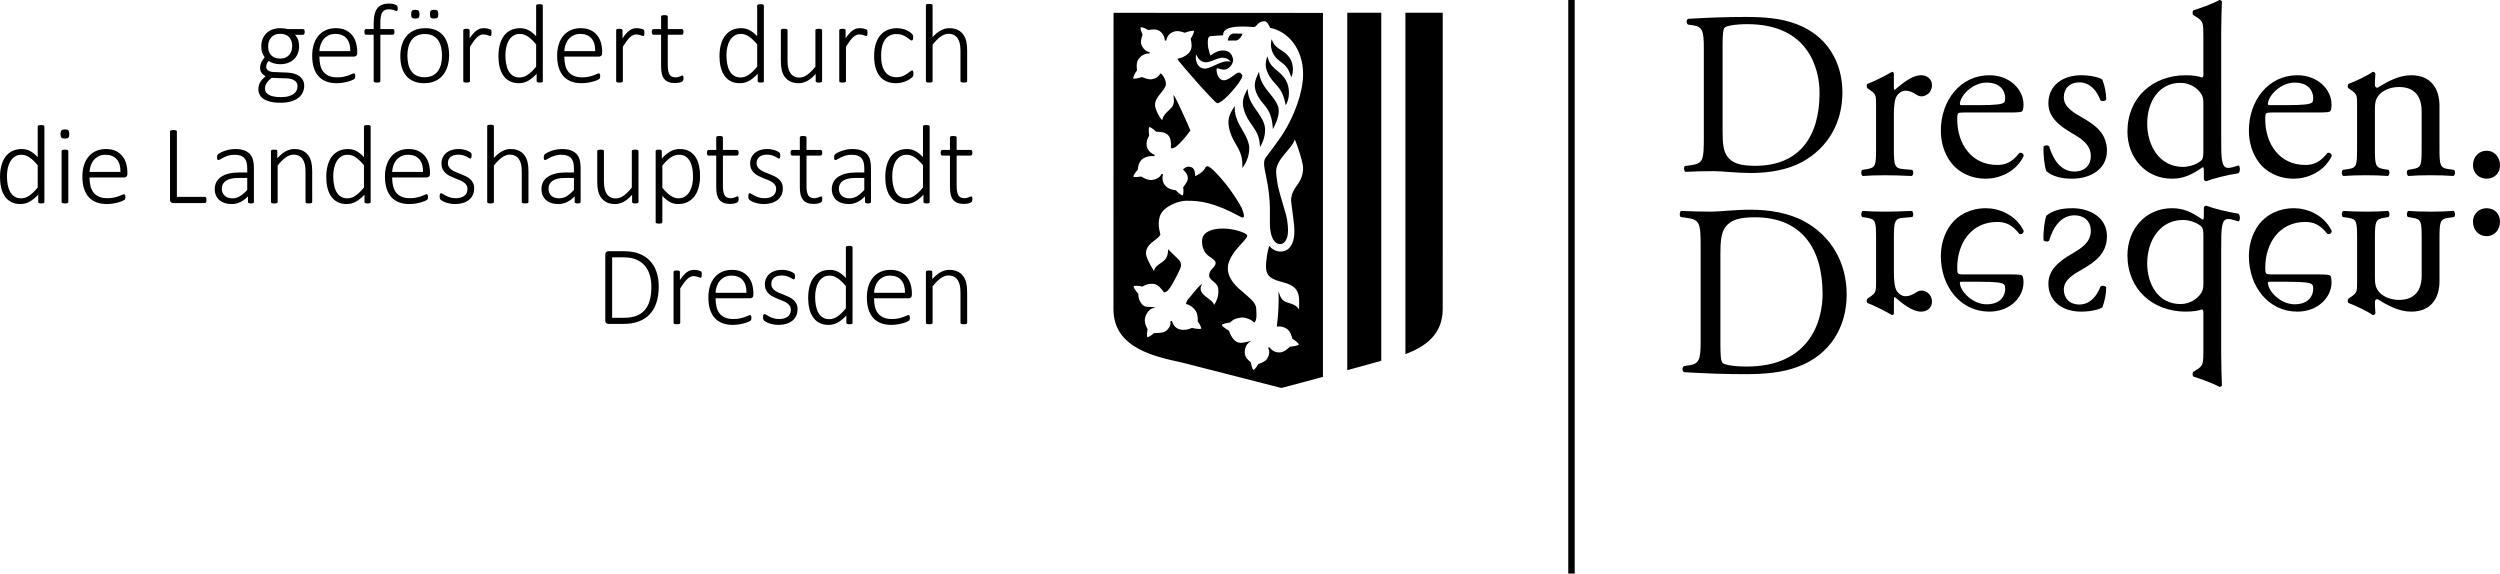 <?xml version="1.0" encoding="UTF-8"?> <svg xmlns="http://www.w3.org/2000/svg" xmlns:xlink="http://www.w3.org/1999/xlink" version="1.1" id="Ebene_1" x="0px" y="0px" width="434.434px" height="99.668px" viewBox="0 0 434.434 99.668" xml:space="preserve"> <g> <path d="M114.088,47.273c-0.254-0.752-0.63-1.396-1.128-1.934s-1.116-0.952-1.854-1.245c-0.739-0.293-1.646-0.439-2.72-0.439 h-2.656c-0.117,0-0.238,0.044-0.362,0.132c-0.123,0.088-0.185,0.249-0.185,0.483v11.406c0,0.234,0.062,0.396,0.185,0.483 c0.124,0.088,0.245,0.133,0.362,0.133h2.49c1.061,0,1.974-0.141,2.739-0.421c0.765-0.279,1.408-0.692,1.929-1.24 c0.521-0.547,0.915-1.226,1.182-2.036c0.266-0.811,0.4-1.746,0.4-2.807C114.47,48.863,114.343,48.025,114.088,47.273 L114.088,47.273z M112.893,52.253c-0.199,0.674-0.497,1.232-0.894,1.676c-0.397,0.442-0.893,0.77-1.489,0.98 c-0.596,0.212-1.323,0.317-2.183,0.317h-1.953V44.719h1.944c0.918,0,1.673,0.128,2.265,0.386c0.593,0.257,1.083,0.614,1.47,1.069 s0.674,0.998,0.859,1.626c0.186,0.628,0.279,1.31,0.279,2.046C113.191,50.777,113.091,51.579,112.893,52.253L112.893,52.253z M121.942,47.468c-0.003-0.062-0.01-0.111-0.019-0.146c-0.01-0.036-0.022-0.065-0.035-0.088s-0.039-0.049-0.078-0.078 s-0.109-0.062-0.21-0.098s-0.214-0.067-0.341-0.093s-0.246-0.044-0.357-0.054c-0.111-0.01-0.208-0.015-0.293-0.015 c-0.195,0-0.386,0.023-0.571,0.068c-0.186,0.045-0.376,0.132-0.571,0.259c-0.196,0.127-0.401,0.304-0.616,0.532 c-0.214,0.228-0.449,0.527-0.703,0.898v-1.396c0-0.039-0.008-0.075-0.024-0.107c-0.016-0.033-0.044-0.06-0.083-0.083 s-0.095-0.039-0.166-0.049c-0.072-0.01-0.163-0.015-0.274-0.015c-0.11,0-0.2,0.005-0.268,0.015 c-0.069,0.01-0.126,0.026-0.171,0.049c-0.046,0.023-0.077,0.05-0.093,0.083c-0.016,0.033-0.024,0.068-0.024,0.107v8.838 c0,0.038,0.008,0.074,0.024,0.107c0.016,0.032,0.047,0.059,0.093,0.077c0.045,0.02,0.106,0.036,0.181,0.049 c0.074,0.014,0.167,0.021,0.278,0.021c0.117,0,0.213-0.007,0.288-0.021c0.075-0.013,0.133-0.029,0.176-0.049 c0.042-0.019,0.073-0.045,0.093-0.077c0.019-0.033,0.029-0.069,0.029-0.107V50.12c0.247-0.397,0.473-0.733,0.679-1.007 c0.205-0.273,0.4-0.493,0.585-0.659c0.186-0.166,0.363-0.287,0.533-0.361c0.169-0.075,0.342-0.112,0.517-0.112 c0.15,0,0.287,0.015,0.41,0.044c0.124,0.029,0.238,0.06,0.342,0.093s0.196,0.063,0.274,0.093c0.078,0.029,0.146,0.044,0.205,0.044 c0.039,0,0.07-0.011,0.093-0.034c0.022-0.023,0.042-0.055,0.058-0.098c0.016-0.042,0.028-0.098,0.034-0.166 c0.007-0.068,0.01-0.151,0.01-0.249S121.945,47.53,121.942,47.468L121.942,47.468z M130.916,50.988c0-0.546-0.07-1.067-0.21-1.563 c-0.14-0.494-0.361-0.929-0.664-1.303c-0.302-0.375-0.688-0.672-1.157-0.894c-0.469-0.221-1.035-0.332-1.699-0.332 c-0.619,0-1.18,0.109-1.685,0.327c-0.504,0.218-0.936,0.534-1.294,0.947c-0.358,0.414-0.633,0.917-0.825,1.508 c-0.192,0.593-0.288,1.264-0.288,2.013c0,0.78,0.093,1.468,0.278,2.061c0.186,0.592,0.458,1.088,0.816,1.488 s0.801,0.703,1.328,0.908s1.133,0.309,1.816,0.309c0.417,0,0.806-0.033,1.167-0.099c0.362-0.064,0.679-0.138,0.952-0.22 c0.274-0.081,0.495-0.162,0.665-0.244c0.169-0.081,0.27-0.138,0.302-0.17c0.033-0.033,0.059-0.065,0.078-0.098 c0.02-0.033,0.035-0.067,0.044-0.104c0.01-0.035,0.018-0.074,0.025-0.117c0.006-0.042,0.009-0.086,0.009-0.132 c0-0.097-0.004-0.179-0.014-0.244c-0.01-0.064-0.025-0.118-0.044-0.161c-0.02-0.042-0.046-0.073-0.078-0.092 c-0.033-0.02-0.069-0.029-0.108-0.029c-0.065,0-0.174,0.035-0.327,0.106c-0.153,0.072-0.348,0.151-0.586,0.239 c-0.237,0.088-0.519,0.168-0.844,0.239c-0.326,0.072-0.694,0.108-1.104,0.108c-0.58,0-1.068-0.085-1.465-0.255 c-0.396-0.169-0.719-0.411-0.967-0.728c-0.247-0.315-0.424-0.694-0.532-1.138c-0.107-0.442-0.161-0.938-0.161-1.484h6.025 c0.118,0,0.238-0.044,0.362-0.132c0.123-0.088,0.185-0.248,0.185-0.483V50.988L130.916,50.988z M124.344,50.881 c0.02-0.39,0.091-0.767,0.215-1.128c0.123-0.36,0.301-0.679,0.532-0.952c0.231-0.273,0.514-0.493,0.85-0.659 c0.335-0.166,0.724-0.249,1.167-0.249c0.859,0,1.513,0.264,1.963,0.791c0.449,0.527,0.664,1.259,0.644,2.197H124.344 L124.344,50.881z M138.398,52.79c-0.13-0.264-0.303-0.489-0.519-0.678c-0.214-0.189-0.458-0.351-0.732-0.484 c-0.273-0.133-0.552-0.255-0.835-0.365c-0.283-0.111-0.561-0.222-0.835-0.333c-0.273-0.11-0.517-0.237-0.732-0.38 c-0.215-0.144-0.388-0.313-0.518-0.508c-0.13-0.195-0.195-0.437-0.195-0.724c0-0.208,0.037-0.4,0.112-0.576 c0.075-0.176,0.187-0.329,0.337-0.459c0.15-0.13,0.34-0.231,0.571-0.303s0.5-0.107,0.806-0.107c0.306,0,0.576,0.036,0.811,0.107 c0.234,0.072,0.437,0.15,0.605,0.234s0.306,0.163,0.41,0.234s0.182,0.107,0.235,0.107c0.039,0,0.073-0.011,0.102-0.034 c0.029-0.023,0.054-0.057,0.073-0.103c0.02-0.045,0.035-0.099,0.044-0.161c0.01-0.062,0.015-0.132,0.015-0.21 s-0.003-0.145-0.01-0.2c-0.006-0.055-0.014-0.103-0.024-0.142s-0.026-0.077-0.049-0.112s-0.068-0.08-0.137-0.132 c-0.068-0.052-0.167-0.112-0.298-0.181c-0.13-0.068-0.285-0.132-0.464-0.19c-0.179-0.059-0.377-0.106-0.595-0.142 s-0.438-0.054-0.659-0.054c-0.521,0-0.972,0.072-1.353,0.215c-0.381,0.143-0.693,0.332-0.938,0.566 c-0.245,0.234-0.425,0.5-0.542,0.796c-0.118,0.296-0.176,0.597-0.176,0.903c0,0.385,0.065,0.714,0.195,0.986 c0.13,0.274,0.301,0.508,0.513,0.704c0.211,0.195,0.452,0.361,0.722,0.497c0.271,0.137,0.547,0.263,0.831,0.376 c0.283,0.114,0.559,0.225,0.83,0.332c0.27,0.107,0.511,0.231,0.722,0.371c0.212,0.141,0.383,0.305,0.513,0.494 c0.13,0.188,0.195,0.419,0.195,0.692c0,0.274-0.05,0.513-0.151,0.718s-0.243,0.373-0.425,0.503 c-0.182,0.131-0.397,0.229-0.644,0.293c-0.248,0.065-0.521,0.099-0.821,0.099c-0.371,0-0.698-0.046-0.981-0.138 c-0.283-0.091-0.528-0.19-0.733-0.298s-0.376-0.206-0.512-0.298c-0.137-0.091-0.241-0.137-0.313-0.137 c-0.039,0-0.075,0.012-0.107,0.034c-0.033,0.023-0.059,0.058-0.078,0.103c-0.02,0.046-0.036,0.102-0.049,0.166 c-0.013,0.065-0.02,0.141-0.02,0.226c0,0.162,0.016,0.292,0.049,0.39c0.033,0.098,0.085,0.18,0.156,0.244 c0.072,0.065,0.184,0.141,0.337,0.225c0.153,0.085,0.34,0.165,0.562,0.239c0.221,0.075,0.469,0.137,0.742,0.186 c0.273,0.049,0.563,0.074,0.869,0.074c0.488,0,0.934-0.063,1.338-0.187c0.404-0.123,0.75-0.303,1.04-0.537 c0.29-0.234,0.513-0.519,0.669-0.854c0.156-0.335,0.234-0.714,0.234-1.138C138.593,53.371,138.528,53.054,138.398,52.79 L138.398,52.79z M148.153,42.981c0-0.039-0.009-0.075-0.029-0.107c-0.019-0.033-0.05-0.059-0.093-0.078 c-0.042-0.02-0.101-0.036-0.175-0.049c-0.075-0.013-0.171-0.02-0.289-0.02c-0.11,0-0.203,0.006-0.278,0.02 s-0.135,0.029-0.181,0.049c-0.045,0.02-0.076,0.045-0.092,0.078c-0.017,0.033-0.025,0.068-0.025,0.107v5.322 c-0.429-0.462-0.866-0.812-1.308-1.05c-0.443-0.238-0.931-0.356-1.465-0.356c-0.619,0-1.162,0.114-1.631,0.342 c-0.469,0.228-0.863,0.553-1.182,0.977c-0.319,0.423-0.56,0.936-0.722,1.538c-0.163,0.603-0.244,1.278-0.244,2.026 c0,0.639,0.065,1.242,0.195,1.812c0.13,0.57,0.337,1.066,0.62,1.489c0.283,0.424,0.649,0.759,1.099,1.007 c0.449,0.247,0.992,0.371,1.63,0.371c0.593,0,1.14-0.146,1.641-0.436c0.501-0.289,0.986-0.688,1.455-1.196v1.271 c0,0.045,0.011,0.084,0.034,0.116c0.023,0.033,0.056,0.059,0.098,0.079c0.042,0.019,0.098,0.033,0.166,0.043 c0.068,0.01,0.155,0.016,0.259,0.016c0.097,0,0.179-0.006,0.244-0.016c0.065-0.01,0.119-0.024,0.161-0.043 c0.042-0.021,0.072-0.046,0.088-0.079c0.016-0.032,0.024-0.071,0.024-0.116V42.981L148.153,42.981z M146.991,53.576 c-0.286,0.353-0.555,0.646-0.805,0.884c-0.251,0.238-0.494,0.432-0.728,0.582c-0.234,0.149-0.462,0.257-0.684,0.321 c-0.221,0.065-0.449,0.098-0.683,0.098c-0.469,0-0.86-0.108-1.172-0.327c-0.313-0.218-0.563-0.508-0.752-0.869 c-0.189-0.361-0.322-0.772-0.4-1.235c-0.078-0.462-0.118-0.938-0.118-1.425c0-0.456,0.046-0.905,0.137-1.349 c0.091-0.442,0.238-0.84,0.44-1.191c0.201-0.351,0.462-0.634,0.781-0.849c0.319-0.215,0.703-0.322,1.152-0.322 c0.495,0,0.969,0.156,1.421,0.469c0.453,0.313,0.923,0.765,1.411,1.357V53.576L146.991,53.576z M158.459,50.988 c0-0.546-0.07-1.067-0.21-1.563c-0.14-0.494-0.361-0.929-0.664-1.303c-0.303-0.375-0.688-0.672-1.157-0.894 c-0.469-0.221-1.035-0.332-1.699-0.332c-0.619,0-1.18,0.109-1.685,0.327c-0.505,0.218-0.936,0.534-1.294,0.947 c-0.358,0.414-0.633,0.917-0.825,1.508c-0.192,0.593-0.288,1.264-0.288,2.013c0,0.78,0.093,1.468,0.278,2.061 c0.186,0.592,0.457,1.088,0.816,1.488c0.358,0.4,0.8,0.703,1.328,0.908c0.527,0.205,1.133,0.309,1.816,0.309 c0.417,0,0.806-0.033,1.167-0.099c0.361-0.064,0.679-0.138,0.952-0.22c0.274-0.081,0.495-0.162,0.664-0.244 c0.17-0.081,0.27-0.138,0.303-0.17c0.033-0.033,0.059-0.065,0.078-0.098c0.02-0.033,0.034-0.067,0.044-0.104 c0.01-0.035,0.018-0.074,0.025-0.117c0.006-0.042,0.009-0.086,0.009-0.132c0-0.097-0.005-0.179-0.014-0.244 c-0.01-0.064-0.025-0.118-0.044-0.161c-0.02-0.042-0.046-0.073-0.078-0.092c-0.033-0.02-0.069-0.029-0.108-0.029 c-0.065,0-0.174,0.035-0.327,0.106c-0.153,0.072-0.348,0.151-0.586,0.239c-0.238,0.088-0.519,0.168-0.845,0.239 c-0.325,0.072-0.693,0.108-1.103,0.108c-0.58,0-1.068-0.085-1.465-0.255c-0.397-0.169-0.719-0.411-0.967-0.728 c-0.247-0.315-0.425-0.694-0.532-1.138c-0.107-0.442-0.161-0.938-0.161-1.484h6.025c0.117,0,0.238-0.044,0.362-0.132 c0.123-0.088,0.185-0.248,0.185-0.483V50.988L158.459,50.988z M151.888,50.881c0.019-0.39,0.091-0.767,0.215-1.128 c0.123-0.36,0.301-0.679,0.532-0.952c0.231-0.273,0.514-0.493,0.85-0.659c0.335-0.166,0.724-0.249,1.167-0.249 c0.859,0,1.513,0.264,1.962,0.791c0.45,0.527,0.664,1.259,0.645,2.197H151.888L151.888,50.881z M168.066,50.744 c0-0.624-0.054-1.158-0.161-1.602c-0.108-0.442-0.283-0.83-0.528-1.162c-0.244-0.332-0.564-0.596-0.962-0.791 c-0.397-0.195-0.885-0.293-1.464-0.293c-0.482,0-0.967,0.127-1.455,0.381c-0.489,0.254-0.987,0.664-1.495,1.23v-1.25 c0-0.039-0.008-0.075-0.024-0.107s-0.044-0.06-0.083-0.083s-0.094-0.039-0.166-0.049c-0.072-0.01-0.163-0.015-0.273-0.015 c-0.111,0-0.201,0.005-0.269,0.015s-0.125,0.026-0.171,0.049s-0.077,0.05-0.093,0.083c-0.016,0.033-0.023,0.068-0.023,0.107v8.838 c0,0.038,0.008,0.074,0.023,0.107c0.016,0.032,0.047,0.059,0.093,0.077c0.046,0.02,0.106,0.036,0.181,0.049 c0.075,0.014,0.167,0.021,0.278,0.021c0.117,0,0.213-0.007,0.288-0.021c0.075-0.013,0.134-0.029,0.176-0.049 c0.042-0.019,0.073-0.045,0.093-0.077c0.019-0.033,0.029-0.069,0.029-0.107v-6.338c0.495-0.619,0.967-1.088,1.416-1.407 c0.449-0.319,0.898-0.479,1.348-0.479c0.351,0,0.659,0.067,0.923,0.2c0.263,0.133,0.48,0.322,0.649,0.566 c0.169,0.244,0.296,0.538,0.381,0.878c0.084,0.342,0.127,0.786,0.127,1.333v5.245c0,0.038,0.01,0.074,0.029,0.107 c0.02,0.032,0.05,0.059,0.093,0.077c0.042,0.02,0.101,0.036,0.176,0.049c0.074,0.014,0.171,0.021,0.288,0.021 c0.11,0,0.203-0.007,0.278-0.021c0.075-0.013,0.133-0.029,0.176-0.049c0.042-0.019,0.073-0.045,0.093-0.077 c0.019-0.033,0.029-0.069,0.029-0.107V50.744L168.066,50.744z"></path> <path d="M7.715,21.981c0-0.039-0.01-0.075-0.029-0.107s-0.05-0.059-0.093-0.078s-0.101-0.036-0.176-0.049s-0.171-0.02-0.288-0.02 c-0.111,0-0.204,0.006-0.278,0.02s-0.135,0.029-0.181,0.049s-0.077,0.045-0.093,0.078s-0.024,0.068-0.024,0.107v5.322 c-0.43-0.462-0.866-0.812-1.309-1.05s-0.931-0.356-1.465-0.356c-0.619,0-1.162,0.114-1.631,0.342s-0.863,0.553-1.182,0.977 s-0.56,0.936-0.723,1.538S0,30.031,0,30.78c0,0.638,0.065,1.242,0.195,1.812s0.337,1.066,0.62,1.489s0.649,0.758,1.099,1.006 c0.449,0.247,0.993,0.371,1.631,0.371c0.592,0,1.139-0.145,1.641-0.435s0.986-0.688,1.455-1.196v1.27 c0,0.045,0.011,0.084,0.034,0.117s0.055,0.059,0.098,0.078s0.098,0.034,0.166,0.044s0.155,0.015,0.259,0.015 c0.098,0,0.179-0.005,0.244-0.015s0.119-0.024,0.161-0.044s0.072-0.045,0.088-0.078s0.024-0.072,0.024-0.117V21.981L7.715,21.981z M6.553,32.577c-0.287,0.352-0.555,0.646-0.806,0.884s-0.493,0.431-0.728,0.581s-0.462,0.257-0.684,0.322s-0.449,0.098-0.684,0.098 c-0.469,0-0.859-0.109-1.172-0.327s-0.563-0.508-0.752-0.869s-0.322-0.773-0.4-1.235s-0.117-0.938-0.117-1.426 c0-0.456,0.045-0.905,0.137-1.348s0.238-0.84,0.439-1.191s0.462-0.635,0.781-0.85s0.703-0.322,1.152-0.322 c0.495,0,0.968,0.156,1.421,0.469s0.923,0.765,1.411,1.357V32.577L6.553,32.577z M11.869,26.258c0-0.039-0.01-0.075-0.029-0.107 s-0.05-0.06-0.093-0.083s-0.101-0.039-0.176-0.049s-0.171-0.015-0.288-0.015c-0.111,0-0.204,0.005-0.278,0.015 s-0.135,0.026-0.181,0.049s-0.077,0.05-0.093,0.083s-0.024,0.068-0.024,0.107v8.838c0,0.039,0.008,0.075,0.024,0.107 s0.047,0.059,0.093,0.078s0.106,0.036,0.181,0.049s0.167,0.02,0.278,0.02c0.117,0,0.213-0.006,0.288-0.02s0.133-0.029,0.176-0.049 s0.073-0.045,0.093-0.078s0.029-0.068,0.029-0.107V26.258L11.869,26.258z M11.883,22.65c-0.107-0.107-0.304-0.161-0.591-0.161 c-0.293,0-0.495,0.055-0.605,0.166s-0.166,0.322-0.166,0.635s0.054,0.522,0.161,0.63s0.304,0.161,0.591,0.161 c0.293,0,0.495-0.055,0.605-0.166s0.166-0.322,0.166-0.635S11.991,22.757,11.883,22.65L11.883,22.65z M22.134,29.989 c0-0.547-0.07-1.068-0.21-1.563c-0.14-0.495-0.361-0.929-0.664-1.304s-0.688-0.672-1.157-0.894s-1.035-0.332-1.699-0.332 c-0.619,0-1.18,0.109-1.685,0.327c-0.505,0.218-0.936,0.534-1.294,0.947c-0.358,0.414-0.633,0.917-0.825,1.509 c-0.192,0.592-0.288,1.263-0.288,2.012c0,0.781,0.093,1.468,0.278,2.061s0.457,1.089,0.815,1.489 c0.358,0.4,0.801,0.703,1.328,0.908s1.133,0.308,1.816,0.308c0.417,0,0.806-0.033,1.167-0.098s0.679-0.138,0.952-0.22 s0.495-0.163,0.664-0.244s0.27-0.138,0.303-0.171c0.032-0.033,0.059-0.065,0.078-0.098s0.034-0.067,0.044-0.103 s0.018-0.075,0.024-0.117c0.006-0.042,0.01-0.086,0.01-0.132c0-0.098-0.005-0.179-0.015-0.244s-0.024-0.119-0.044-0.161 s-0.046-0.073-0.078-0.093c-0.033-0.02-0.068-0.029-0.107-0.029c-0.065,0-0.174,0.036-0.327,0.107 c-0.153,0.072-0.349,0.151-0.586,0.239c-0.238,0.088-0.519,0.167-0.845,0.239s-0.693,0.107-1.104,0.107 c-0.58,0-1.068-0.084-1.465-0.254c-0.397-0.169-0.719-0.412-0.967-0.728s-0.425-0.695-0.532-1.138s-0.161-0.938-0.161-1.484h6.025 c0.117,0,0.237-0.044,0.361-0.132c0.124-0.088,0.186-0.249,0.186-0.483V29.989L22.134,29.989z M15.562,29.881 c0.02-0.391,0.091-0.767,0.215-1.128s0.301-0.679,0.532-0.952s0.514-0.493,0.85-0.659c0.335-0.166,0.724-0.249,1.167-0.249 c0.859,0,1.514,0.264,1.963,0.791s0.664,1.26,0.645,2.197H15.562L15.562,29.881z M35.864,34.505 c-0.013-0.068-0.033-0.124-0.059-0.166c-0.026-0.042-0.059-0.075-0.098-0.098s-0.084-0.034-0.137-0.034h-4.834V22.85 c0-0.039-0.01-0.075-0.029-0.107s-0.052-0.059-0.098-0.078s-0.106-0.036-0.181-0.049c-0.075-0.013-0.171-0.02-0.288-0.02 c-0.111,0-0.205,0.006-0.283,0.02s-0.14,0.029-0.186,0.049s-0.078,0.045-0.098,0.078s-0.029,0.068-0.029,0.107v11.826 c0,0.234,0.062,0.396,0.186,0.483c0.124,0.088,0.244,0.132,0.361,0.132h5.479c0.052,0,0.098-0.011,0.137-0.034 s0.071-0.059,0.098-0.107c0.026-0.049,0.045-0.106,0.059-0.171s0.02-0.143,0.02-0.234S35.877,34.574,35.864,34.505L35.864,34.505z M44.125,29.12c0-0.508-0.056-0.962-0.166-1.362c-0.111-0.4-0.295-0.737-0.552-1.011c-0.257-0.273-0.594-0.483-1.011-0.63 c-0.417-0.146-0.928-0.22-1.533-0.22c-0.313,0-0.625,0.029-0.938,0.088s-0.604,0.135-0.874,0.229 c-0.271,0.094-0.51,0.197-0.718,0.308c-0.208,0.111-0.354,0.207-0.435,0.288c-0.082,0.082-0.132,0.163-0.151,0.244 s-0.029,0.19-0.029,0.327c0,0.078,0.005,0.145,0.015,0.2s0.026,0.101,0.049,0.137c0.022,0.036,0.05,0.06,0.083,0.073 c0.032,0.013,0.068,0.02,0.107,0.02c0.065,0,0.174-0.047,0.327-0.142c0.153-0.094,0.347-0.2,0.581-0.317s0.508-0.223,0.82-0.317 s0.664-0.142,1.055-0.142c0.403,0,0.745,0.049,1.025,0.146c0.28,0.098,0.508,0.244,0.684,0.439s0.303,0.438,0.381,0.728 s0.117,0.624,0.117,1.001v0.762h-1.406c-0.638,0-1.218,0.06-1.738,0.181c-0.521,0.121-0.967,0.301-1.338,0.542 s-0.658,0.542-0.859,0.903c-0.202,0.361-0.303,0.786-0.303,1.274c0,0.397,0.068,0.755,0.205,1.074s0.332,0.591,0.586,0.815 s0.564,0.397,0.933,0.518c0.368,0.121,0.783,0.181,1.245,0.181c0.514,0,1.011-0.117,1.489-0.352s0.916-0.566,1.313-0.996v0.986 c0,0.065,0.021,0.116,0.063,0.151c0.042,0.036,0.103,0.062,0.181,0.078s0.172,0.024,0.283,0.024c0.117,0,0.21-0.008,0.278-0.024 s0.124-0.042,0.166-0.078c0.042-0.036,0.063-0.086,0.063-0.151V29.12L44.125,29.12z M42.963,33.006 c-0.449,0.495-0.874,0.861-1.274,1.099s-0.832,0.356-1.294,0.356c-0.586,0-1.04-0.151-1.362-0.454s-0.483-0.708-0.483-1.216 c0-0.293,0.057-0.553,0.171-0.781c0.114-0.228,0.288-0.423,0.522-0.586s0.527-0.287,0.879-0.371s0.762-0.127,1.23-0.127h1.611 V33.006L42.963,33.006z M54.25,29.745c0-0.625-0.053-1.159-0.161-1.602c-0.106-0.443-0.283-0.83-0.527-1.162 c-0.244-0.332-0.565-0.596-0.962-0.791s-0.886-0.293-1.465-0.293c-0.482,0-0.967,0.127-1.455,0.381s-0.986,0.664-1.494,1.23v-1.25 c0-0.039-0.008-0.075-0.024-0.107c-0.017-0.033-0.044-0.06-0.083-0.083s-0.095-0.039-0.166-0.049 c-0.072-0.01-0.163-0.015-0.273-0.015c-0.111,0-0.2,0.005-0.269,0.015s-0.125,0.026-0.171,0.049 c-0.046,0.023-0.077,0.05-0.093,0.083s-0.024,0.068-0.024,0.107v8.838c0,0.039,0.008,0.075,0.024,0.107s0.047,0.059,0.093,0.078 c0.045,0.02,0.105,0.036,0.181,0.049c0.075,0.013,0.167,0.02,0.278,0.02c0.117,0,0.213-0.006,0.288-0.02 c0.075-0.013,0.133-0.029,0.176-0.049s0.073-0.045,0.093-0.078s0.029-0.068,0.029-0.107v-6.338 c0.495-0.619,0.967-1.087,1.416-1.406s0.898-0.479,1.348-0.479c0.352,0,0.659,0.067,0.923,0.2s0.48,0.322,0.649,0.566 c0.17,0.244,0.296,0.537,0.381,0.879s0.127,0.786,0.127,1.333v5.244c0,0.039,0.01,0.075,0.029,0.107 c0.02,0.033,0.051,0.059,0.093,0.078s0.101,0.036,0.176,0.049c0.075,0.013,0.171,0.02,0.288,0.02c0.111,0,0.203-0.006,0.278-0.02 s0.134-0.029,0.176-0.049s0.073-0.045,0.093-0.078c0.019-0.033,0.029-0.068,0.029-0.107V29.745L54.25,29.745z M64.41,21.981 c0-0.039-0.01-0.075-0.029-0.107c-0.02-0.033-0.051-0.059-0.093-0.078c-0.043-0.02-0.101-0.036-0.176-0.049 c-0.075-0.013-0.171-0.02-0.288-0.02c-0.111,0-0.204,0.006-0.278,0.02c-0.075,0.013-0.136,0.029-0.181,0.049 c-0.046,0.02-0.077,0.045-0.093,0.078c-0.016,0.033-0.024,0.068-0.024,0.107v5.322c-0.43-0.462-0.866-0.812-1.309-1.05 c-0.443-0.238-0.931-0.356-1.465-0.356c-0.618,0-1.162,0.114-1.631,0.342c-0.468,0.228-0.862,0.553-1.181,0.977 s-0.56,0.936-0.723,1.538c-0.163,0.602-0.244,1.278-0.244,2.026c0,0.638,0.065,1.242,0.195,1.812s0.337,1.066,0.62,1.489 c0.284,0.423,0.65,0.758,1.099,1.006c0.449,0.247,0.993,0.371,1.631,0.371c0.592,0,1.139-0.145,1.641-0.435 c0.501-0.29,0.986-0.688,1.455-1.196v1.27c0,0.045,0.011,0.084,0.034,0.117c0.022,0.033,0.055,0.059,0.097,0.078 c0.043,0.02,0.098,0.034,0.166,0.044c0.069,0.01,0.155,0.015,0.259,0.015c0.098,0,0.179-0.005,0.244-0.015s0.119-0.024,0.161-0.044 c0.043-0.02,0.072-0.045,0.088-0.078c0.017-0.033,0.025-0.072,0.025-0.117V21.981L64.41,21.981z M63.248,32.577 c-0.287,0.352-0.555,0.646-0.806,0.884s-0.493,0.431-0.728,0.581c-0.234,0.15-0.462,0.257-0.683,0.322 c-0.222,0.065-0.449,0.098-0.684,0.098c-0.468,0-0.859-0.109-1.172-0.327c-0.312-0.218-0.563-0.508-0.752-0.869 c-0.188-0.361-0.322-0.773-0.4-1.235c-0.078-0.462-0.117-0.938-0.117-1.426c0-0.456,0.045-0.905,0.137-1.348 c0.091-0.443,0.237-0.84,0.439-1.191c0.202-0.352,0.462-0.635,0.781-0.85s0.703-0.322,1.153-0.322c0.494,0,0.968,0.156,1.421,0.469 c0.452,0.313,0.922,0.765,1.411,1.357V32.577L63.248,32.577z M74.717,29.989c0-0.547-0.07-1.068-0.21-1.563 c-0.14-0.495-0.362-0.929-0.664-1.304c-0.303-0.375-0.689-0.672-1.158-0.894c-0.468-0.221-1.035-0.332-1.699-0.332 c-0.619,0-1.18,0.109-1.684,0.327c-0.505,0.218-0.936,0.534-1.294,0.947c-0.359,0.414-0.634,0.917-0.826,1.509 s-0.288,1.263-0.288,2.012c0,0.781,0.093,1.468,0.279,2.061c0.185,0.592,0.457,1.089,0.815,1.489 c0.358,0.4,0.801,0.703,1.328,0.908c0.528,0.205,1.133,0.308,1.817,0.308c0.416,0,0.805-0.033,1.167-0.098 c0.361-0.065,0.678-0.138,0.952-0.22c0.273-0.082,0.494-0.163,0.664-0.244c0.169-0.082,0.27-0.138,0.303-0.171 c0.032-0.033,0.058-0.065,0.078-0.098c0.019-0.033,0.034-0.067,0.044-0.103c0.009-0.036,0.017-0.075,0.024-0.117 c0.006-0.042,0.01-0.086,0.01-0.132c0-0.098-0.005-0.179-0.015-0.244c-0.01-0.065-0.024-0.119-0.044-0.161 c-0.019-0.042-0.045-0.073-0.078-0.093c-0.033-0.02-0.068-0.029-0.107-0.029c-0.066,0-0.175,0.036-0.328,0.107 s-0.348,0.151-0.585,0.239c-0.238,0.088-0.52,0.167-0.845,0.239c-0.326,0.072-0.694,0.107-1.104,0.107 c-0.579,0-1.068-0.084-1.465-0.254s-0.719-0.412-0.966-0.728c-0.248-0.316-0.425-0.695-0.533-1.138 c-0.107-0.443-0.161-0.938-0.161-1.484h6.026c0.117,0,0.237-0.044,0.361-0.132s0.186-0.249,0.186-0.483V29.989L74.717,29.989z M68.144,29.881c0.02-0.391,0.091-0.767,0.215-1.128s0.301-0.679,0.532-0.952s0.515-0.493,0.85-0.659s0.724-0.249,1.167-0.249 c0.859,0,1.514,0.264,1.963,0.791c0.449,0.527,0.664,1.26,0.644,2.197H68.144L68.144,29.881z M82.198,31.791 c-0.13-0.264-0.302-0.49-0.517-0.679s-0.459-0.35-0.733-0.483c-0.273-0.133-0.551-0.255-0.835-0.366 c-0.283-0.111-0.561-0.221-0.835-0.332c-0.273-0.111-0.517-0.238-0.732-0.381c-0.215-0.143-0.387-0.313-0.518-0.508 c-0.13-0.195-0.195-0.436-0.195-0.723c0-0.208,0.037-0.4,0.112-0.576c0.075-0.176,0.187-0.329,0.337-0.459s0.34-0.231,0.572-0.303 c0.231-0.072,0.499-0.107,0.805-0.107s0.576,0.036,0.811,0.107c0.234,0.072,0.436,0.15,0.605,0.234s0.306,0.163,0.41,0.234 c0.104,0.072,0.183,0.107,0.235,0.107c0.039,0,0.073-0.011,0.102-0.034c0.03-0.023,0.054-0.057,0.074-0.103 c0.019-0.045,0.034-0.099,0.044-0.161c0.009-0.062,0.014-0.132,0.014-0.21s-0.003-0.145-0.01-0.2 c-0.006-0.055-0.014-0.103-0.024-0.142c-0.01-0.039-0.026-0.077-0.049-0.112s-0.068-0.08-0.137-0.132 c-0.068-0.052-0.167-0.112-0.297-0.181c-0.131-0.068-0.285-0.132-0.464-0.19s-0.378-0.106-0.596-0.142 c-0.218-0.036-0.438-0.054-0.659-0.054c-0.521,0-0.972,0.072-1.353,0.215s-0.693,0.332-0.937,0.566 c-0.244,0.234-0.425,0.5-0.542,0.796c-0.117,0.296-0.176,0.597-0.176,0.903c0,0.384,0.065,0.713,0.195,0.986 c0.131,0.273,0.301,0.508,0.513,0.703s0.452,0.361,0.723,0.498c0.27,0.137,0.547,0.262,0.83,0.376 c0.283,0.114,0.56,0.225,0.83,0.332s0.511,0.231,0.723,0.371c0.211,0.14,0.382,0.304,0.512,0.493s0.196,0.42,0.196,0.693 s-0.051,0.513-0.152,0.718s-0.242,0.373-0.425,0.503c-0.182,0.13-0.397,0.228-0.644,0.293c-0.248,0.065-0.521,0.098-0.82,0.098 c-0.372,0-0.699-0.045-0.982-0.137c-0.283-0.091-0.527-0.19-0.732-0.298s-0.376-0.207-0.513-0.298 c-0.137-0.091-0.241-0.137-0.313-0.137c-0.039,0-0.074,0.011-0.107,0.034c-0.033,0.023-0.059,0.057-0.078,0.103 c-0.02,0.045-0.036,0.101-0.049,0.166c-0.013,0.065-0.019,0.14-0.019,0.225c0,0.163,0.016,0.293,0.048,0.391 c0.033,0.098,0.085,0.179,0.157,0.244c0.071,0.065,0.183,0.14,0.337,0.225c0.152,0.084,0.34,0.165,0.561,0.239 c0.221,0.075,0.469,0.137,0.742,0.186c0.274,0.049,0.563,0.073,0.869,0.073c0.489,0,0.935-0.062,1.338-0.186 c0.404-0.124,0.751-0.303,1.04-0.537c0.29-0.234,0.513-0.519,0.669-0.854c0.157-0.335,0.235-0.714,0.235-1.138 C82.394,32.372,82.328,32.054,82.198,31.791L82.198,31.791z M91.831,29.745c0-0.625-0.054-1.159-0.161-1.602 c-0.108-0.443-0.284-0.83-0.528-1.162s-0.565-0.596-0.962-0.791s-0.885-0.293-1.465-0.293c-0.481,0-0.963,0.125-1.445,0.376 s-0.963,0.643-1.445,1.177v-5.518c0-0.039-0.01-0.075-0.029-0.107s-0.051-0.06-0.093-0.083c-0.043-0.023-0.101-0.039-0.176-0.049 c-0.075-0.01-0.171-0.015-0.288-0.015c-0.111,0-0.204,0.005-0.278,0.015c-0.075,0.01-0.136,0.026-0.181,0.049 c-0.046,0.023-0.077,0.05-0.093,0.083s-0.024,0.068-0.024,0.107v13.164c0,0.039,0.008,0.075,0.024,0.107s0.047,0.059,0.093,0.078 c0.045,0.02,0.106,0.036,0.181,0.049c0.074,0.013,0.167,0.02,0.278,0.02c0.117,0,0.213-0.006,0.288-0.02 c0.075-0.013,0.133-0.029,0.176-0.049c0.042-0.02,0.073-0.045,0.093-0.078s0.029-0.068,0.029-0.107v-6.338 c0.495-0.619,0.967-1.087,1.416-1.406s0.898-0.479,1.347-0.479c0.353,0,0.66,0.067,0.923,0.2c0.264,0.133,0.48,0.322,0.65,0.566 c0.169,0.244,0.296,0.537,0.381,0.879c0.084,0.342,0.127,0.786,0.127,1.333v5.244c0,0.039,0.009,0.075,0.029,0.107 c0.019,0.033,0.05,0.059,0.093,0.078c0.042,0.02,0.1,0.036,0.175,0.049c0.075,0.013,0.171,0.02,0.289,0.02 c0.11,0,0.203-0.006,0.278-0.02s0.133-0.029,0.176-0.049c0.042-0.02,0.073-0.045,0.092-0.078c0.02-0.033,0.03-0.068,0.03-0.107 V29.745L91.831,29.745z M100.896,29.12c0-0.508-0.056-0.962-0.166-1.362c-0.111-0.4-0.295-0.737-0.552-1.011 c-0.257-0.273-0.594-0.483-1.011-0.63s-0.928-0.22-1.533-0.22c-0.312,0-0.625,0.029-0.937,0.088 c-0.313,0.059-0.604,0.135-0.875,0.229c-0.27,0.094-0.509,0.197-0.717,0.308c-0.209,0.111-0.354,0.207-0.435,0.288 c-0.081,0.082-0.132,0.163-0.151,0.244c-0.02,0.082-0.03,0.19-0.03,0.327c0,0.078,0.005,0.145,0.015,0.2 c0.01,0.055,0.026,0.101,0.049,0.137s0.05,0.06,0.083,0.073c0.032,0.013,0.068,0.02,0.107,0.02c0.065,0,0.174-0.047,0.328-0.142 c0.152-0.094,0.346-0.2,0.581-0.317c0.234-0.117,0.507-0.223,0.82-0.317c0.312-0.094,0.664-0.142,1.055-0.142 c0.403,0,0.745,0.049,1.025,0.146c0.28,0.098,0.508,0.244,0.684,0.439c0.175,0.195,0.302,0.438,0.38,0.728 c0.079,0.29,0.118,0.624,0.118,1.001v0.762h-1.407c-0.638,0-1.217,0.06-1.738,0.181s-0.967,0.301-1.338,0.542 c-0.371,0.241-0.657,0.542-0.859,0.903c-0.202,0.361-0.303,0.786-0.303,1.274c0,0.397,0.068,0.755,0.205,1.074 c0.137,0.319,0.332,0.591,0.586,0.815c0.254,0.225,0.565,0.397,0.933,0.518c0.367,0.121,0.783,0.181,1.245,0.181 c0.514,0,1.011-0.117,1.489-0.352c0.479-0.234,0.916-0.566,1.314-0.996v0.986c0,0.065,0.021,0.116,0.063,0.151 s0.103,0.062,0.181,0.078c0.078,0.016,0.172,0.024,0.283,0.024c0.117,0,0.21-0.008,0.278-0.024 c0.069-0.016,0.124-0.042,0.166-0.078c0.043-0.036,0.064-0.086,0.064-0.151V29.12L100.896,29.12z M99.735,33.006 c-0.45,0.495-0.874,0.861-1.275,1.099c-0.4,0.238-0.832,0.356-1.294,0.356c-0.586,0-1.04-0.151-1.362-0.454 s-0.483-0.708-0.483-1.216c0-0.293,0.056-0.553,0.17-0.781c0.114-0.228,0.289-0.423,0.523-0.586s0.527-0.287,0.879-0.371 c0.351-0.084,0.762-0.127,1.23-0.127h1.612V33.006L99.735,33.006z M110.954,26.258c0-0.039-0.009-0.075-0.029-0.107 s-0.051-0.06-0.093-0.083s-0.101-0.039-0.176-0.049c-0.074-0.01-0.167-0.015-0.278-0.015c-0.117,0-0.213,0.005-0.288,0.015 c-0.075,0.01-0.135,0.026-0.181,0.049c-0.045,0.023-0.076,0.05-0.092,0.083c-0.017,0.033-0.025,0.068-0.025,0.107v6.338 c-0.501,0.619-0.975,1.087-1.421,1.406c-0.446,0.319-0.893,0.479-1.342,0.479c-0.352,0-0.66-0.067-0.923-0.2 c-0.264-0.133-0.481-0.322-0.65-0.566s-0.296-0.539-0.381-0.884c-0.084-0.345-0.127-0.791-0.127-1.338v-5.234 c0-0.039-0.009-0.075-0.029-0.107c-0.019-0.033-0.05-0.06-0.093-0.083c-0.042-0.023-0.101-0.039-0.175-0.049 c-0.075-0.01-0.171-0.015-0.289-0.015c-0.11,0-0.203,0.005-0.278,0.015c-0.075,0.01-0.135,0.026-0.18,0.049 c-0.046,0.023-0.077,0.05-0.093,0.083c-0.017,0.033-0.025,0.068-0.025,0.107V31.6c0,0.625,0.054,1.159,0.161,1.602 c0.108,0.443,0.284,0.832,0.528,1.167s0.565,0.601,0.962,0.796s0.885,0.293,1.465,0.293c0.481,0,0.965-0.127,1.45-0.381 s0.981-0.664,1.489-1.23v1.25c0,0.039,0.008,0.075,0.024,0.107c0.017,0.033,0.044,0.059,0.083,0.078s0.095,0.036,0.166,0.049 c0.072,0.013,0.166,0.02,0.284,0.02c0.104,0,0.192-0.006,0.263-0.02c0.072-0.013,0.13-0.029,0.176-0.049 c0.046-0.02,0.077-0.045,0.093-0.078s0.024-0.068,0.024-0.107V26.258L110.954,26.258z M121.461,28.744 c-0.127-0.563-0.332-1.056-0.615-1.479c-0.283-0.423-0.649-0.757-1.098-1.001c-0.45-0.244-0.993-0.366-1.631-0.366 c-0.293,0-0.57,0.033-0.83,0.098c-0.261,0.065-0.515,0.166-0.762,0.303c-0.248,0.137-0.495,0.308-0.742,0.513 c-0.248,0.205-0.508,0.448-0.782,0.728v-1.279c0-0.045-0.009-0.084-0.029-0.117c-0.019-0.033-0.052-0.059-0.097-0.078 c-0.046-0.02-0.102-0.034-0.167-0.044c-0.065-0.01-0.146-0.015-0.244-0.015c-0.097,0-0.18,0.005-0.249,0.015 c-0.068,0.01-0.123,0.024-0.166,0.044c-0.042,0.02-0.071,0.045-0.088,0.078c-0.016,0.033-0.024,0.072-0.024,0.117v12.344 c0,0.039,0.008,0.075,0.024,0.107c0.017,0.032,0.048,0.06,0.093,0.083c0.046,0.023,0.106,0.039,0.181,0.049 c0.075,0.01,0.167,0.015,0.278,0.015c0.117,0,0.213-0.005,0.288-0.015c0.075-0.01,0.134-0.026,0.176-0.049s0.073-0.051,0.093-0.083 c0.019-0.033,0.029-0.068,0.029-0.107v-4.561c0.241,0.248,0.47,0.459,0.689,0.635c0.218,0.176,0.436,0.322,0.654,0.439 c0.218,0.117,0.441,0.204,0.669,0.259s0.472,0.083,0.732,0.083c0.612,0,1.156-0.116,1.631-0.347s0.874-0.558,1.196-0.981 c0.323-0.423,0.567-0.938,0.733-1.543s0.249-1.286,0.249-2.041C121.653,29.907,121.588,29.307,121.461,28.744L121.461,28.744z M120.291,32.074c-0.095,0.446-0.243,0.846-0.445,1.201s-0.464,0.641-0.786,0.859c-0.322,0.218-0.708,0.327-1.157,0.327 c-0.488,0-0.956-0.158-1.402-0.474c-0.446-0.316-0.913-0.77-1.401-1.362v-3.848c0.28-0.352,0.547-0.646,0.801-0.884 c0.254-0.238,0.498-0.431,0.732-0.581c0.235-0.15,0.464-0.257,0.689-0.322c0.224-0.065,0.454-0.098,0.688-0.098 c0.469,0,0.858,0.107,1.167,0.322s0.557,0.501,0.742,0.859c0.186,0.358,0.318,0.767,0.396,1.226 c0.078,0.459,0.117,0.936,0.117,1.431C120.432,31.18,120.385,31.628,120.291,32.074L120.291,32.074z M128.344,34.359 c-0.01-0.055-0.023-0.101-0.039-0.137c-0.017-0.036-0.038-0.06-0.064-0.073s-0.055-0.02-0.088-0.02 c-0.052,0-0.112,0.016-0.18,0.049c-0.069,0.033-0.152,0.068-0.249,0.107c-0.098,0.039-0.21,0.075-0.337,0.107 s-0.269,0.049-0.425,0.049c-0.508,0-0.858-0.176-1.05-0.527s-0.288-0.863-0.288-1.533V27.04h2.441c0.085,0,0.155-0.041,0.21-0.122 c0.056-0.082,0.083-0.204,0.083-0.366c0-0.084-0.006-0.158-0.02-0.22c-0.013-0.062-0.033-0.114-0.059-0.156 c-0.026-0.042-0.057-0.073-0.092-0.093c-0.036-0.02-0.077-0.029-0.123-0.029h-2.441v-2.168c0-0.039-0.01-0.075-0.029-0.107 c-0.02-0.033-0.051-0.06-0.093-0.083s-0.101-0.039-0.176-0.049s-0.171-0.015-0.288-0.015c-0.111,0-0.203,0.005-0.278,0.015 c-0.075,0.01-0.135,0.026-0.181,0.049c-0.045,0.023-0.076,0.05-0.093,0.083c-0.016,0.033-0.024,0.068-0.024,0.107v2.168h-1.318 c-0.046,0-0.087,0.01-0.122,0.029c-0.036,0.02-0.067,0.05-0.093,0.093s-0.046,0.094-0.059,0.156 c-0.013,0.062-0.019,0.135-0.019,0.22c0,0.163,0.026,0.285,0.078,0.366c0.052,0.082,0.123,0.122,0.215,0.122h1.318v5.498 c0,0.495,0.044,0.924,0.132,1.289s0.229,0.666,0.425,0.903c0.195,0.238,0.445,0.415,0.752,0.532 c0.306,0.117,0.677,0.176,1.113,0.176c0.13,0,0.264-0.008,0.4-0.024c0.137-0.016,0.267-0.039,0.391-0.068 c0.123-0.029,0.233-0.065,0.327-0.107c0.094-0.042,0.166-0.088,0.215-0.137c0.049-0.049,0.084-0.116,0.107-0.2 s0.034-0.195,0.034-0.332C128.358,34.484,128.354,34.414,128.344,34.359L128.344,34.359z M135.838,31.791 c-0.13-0.264-0.303-0.49-0.518-0.679c-0.215-0.189-0.459-0.35-0.732-0.483s-0.552-0.255-0.835-0.366 c-0.283-0.111-0.562-0.221-0.835-0.332c-0.273-0.111-0.518-0.238-0.732-0.381c-0.215-0.143-0.388-0.313-0.518-0.508 c-0.13-0.195-0.195-0.436-0.195-0.723c0-0.208,0.037-0.4,0.112-0.576c0.075-0.176,0.187-0.329,0.337-0.459 c0.15-0.13,0.34-0.231,0.571-0.303s0.5-0.107,0.806-0.107c0.306,0,0.576,0.036,0.81,0.107c0.235,0.072,0.436,0.15,0.606,0.234 c0.169,0.084,0.306,0.163,0.41,0.234s0.182,0.107,0.234,0.107c0.039,0,0.074-0.011,0.103-0.034 c0.029-0.023,0.054-0.057,0.073-0.103c0.02-0.045,0.034-0.099,0.044-0.161c0.01-0.062,0.015-0.132,0.015-0.21 s-0.004-0.145-0.01-0.2c-0.007-0.055-0.015-0.103-0.024-0.142c-0.01-0.039-0.026-0.077-0.049-0.112s-0.069-0.08-0.137-0.132 c-0.068-0.052-0.168-0.112-0.298-0.181s-0.285-0.132-0.464-0.19c-0.179-0.059-0.377-0.106-0.595-0.142 c-0.219-0.036-0.438-0.054-0.66-0.054c-0.521,0-0.971,0.072-1.352,0.215c-0.381,0.143-0.693,0.332-0.938,0.566 c-0.244,0.234-0.424,0.5-0.542,0.796c-0.117,0.296-0.175,0.597-0.175,0.903c0,0.384,0.065,0.713,0.195,0.986 c0.13,0.273,0.301,0.508,0.513,0.703c0.211,0.195,0.452,0.361,0.722,0.498s0.547,0.262,0.83,0.376 c0.284,0.114,0.56,0.225,0.83,0.332s0.511,0.231,0.723,0.371s0.382,0.304,0.513,0.493c0.13,0.189,0.195,0.42,0.195,0.693 s-0.05,0.513-0.151,0.718s-0.243,0.373-0.425,0.503c-0.182,0.13-0.396,0.228-0.645,0.293c-0.247,0.065-0.521,0.098-0.82,0.098 c-0.371,0-0.698-0.045-0.981-0.137c-0.284-0.091-0.528-0.19-0.733-0.298s-0.376-0.207-0.512-0.298 c-0.137-0.091-0.241-0.137-0.313-0.137c-0.039,0-0.075,0.011-0.107,0.034c-0.033,0.023-0.059,0.057-0.079,0.103 c-0.019,0.045-0.035,0.101-0.048,0.166s-0.02,0.14-0.02,0.225c0,0.163,0.016,0.293,0.049,0.391 c0.032,0.098,0.084,0.179,0.156,0.244s0.184,0.14,0.337,0.225c0.153,0.084,0.34,0.165,0.562,0.239 c0.221,0.075,0.468,0.137,0.742,0.186c0.273,0.049,0.563,0.073,0.869,0.073c0.488,0,0.934-0.062,1.338-0.186 c0.403-0.124,0.75-0.303,1.04-0.537c0.29-0.234,0.513-0.519,0.669-0.854c0.156-0.335,0.234-0.714,0.234-1.138 C136.034,32.372,135.969,32.054,135.838,31.791L135.838,31.791z M142.87,34.359c-0.009-0.055-0.022-0.101-0.039-0.137 c-0.016-0.036-0.037-0.06-0.063-0.073s-0.055-0.02-0.088-0.02c-0.052,0-0.112,0.016-0.181,0.049 c-0.068,0.033-0.151,0.068-0.249,0.107c-0.097,0.039-0.21,0.075-0.337,0.107s-0.268,0.049-0.424,0.049 c-0.508,0-0.858-0.176-1.05-0.527c-0.192-0.352-0.288-0.863-0.288-1.533V27.04h2.441c0.085,0,0.155-0.041,0.21-0.122 s0.083-0.204,0.083-0.366c0-0.084-0.006-0.158-0.019-0.22c-0.014-0.062-0.033-0.114-0.059-0.156s-0.057-0.073-0.093-0.093 c-0.036-0.02-0.076-0.029-0.122-0.029h-2.441v-2.168c0-0.039-0.01-0.075-0.03-0.107c-0.019-0.033-0.05-0.06-0.092-0.083 c-0.043-0.023-0.101-0.039-0.176-0.049c-0.075-0.01-0.171-0.015-0.288-0.015c-0.111,0-0.204,0.005-0.279,0.015 c-0.074,0.01-0.135,0.026-0.18,0.049c-0.046,0.023-0.077,0.05-0.093,0.083s-0.024,0.068-0.024,0.107v2.168h-1.319 c-0.045,0-0.086,0.01-0.122,0.029c-0.036,0.02-0.067,0.05-0.093,0.093c-0.026,0.042-0.045,0.094-0.058,0.156 c-0.013,0.062-0.02,0.135-0.02,0.22c0,0.163,0.026,0.285,0.078,0.366c0.052,0.082,0.124,0.122,0.215,0.122h1.319v5.498 c0,0.495,0.044,0.924,0.131,1.289c0.088,0.365,0.23,0.666,0.425,0.903c0.196,0.238,0.446,0.415,0.752,0.532 c0.306,0.117,0.677,0.176,1.113,0.176c0.131,0,0.264-0.008,0.401-0.024c0.137-0.016,0.267-0.039,0.391-0.068 c0.123-0.029,0.232-0.065,0.327-0.107c0.094-0.042,0.166-0.088,0.215-0.137c0.048-0.049,0.084-0.116,0.107-0.2 s0.034-0.195,0.034-0.332C142.885,34.484,142.879,34.414,142.87,34.359L142.87,34.359z M151.353,29.12 c0-0.508-0.055-0.962-0.166-1.362c-0.111-0.4-0.295-0.737-0.552-1.011c-0.257-0.273-0.594-0.483-1.011-0.63 c-0.416-0.146-0.927-0.22-1.533-0.22c-0.312,0-0.625,0.029-0.937,0.088c-0.313,0.059-0.604,0.135-0.874,0.229 c-0.271,0.094-0.51,0.197-0.718,0.308s-0.353,0.207-0.435,0.288c-0.081,0.082-0.131,0.163-0.151,0.244s-0.029,0.19-0.029,0.327 c0,0.078,0.005,0.145,0.014,0.2c0.01,0.055,0.026,0.101,0.049,0.137s0.051,0.06,0.083,0.073c0.033,0.013,0.069,0.02,0.108,0.02 c0.065,0,0.174-0.047,0.327-0.142c0.153-0.094,0.346-0.2,0.581-0.317c0.234-0.117,0.508-0.223,0.82-0.317 c0.313-0.094,0.664-0.142,1.055-0.142c0.403,0,0.745,0.049,1.025,0.146c0.28,0.098,0.508,0.244,0.684,0.439 c0.176,0.195,0.303,0.438,0.381,0.728s0.117,0.624,0.117,1.001v0.762h-1.406c-0.639,0-1.218,0.06-1.739,0.181 c-0.521,0.121-0.966,0.301-1.338,0.542c-0.371,0.241-0.657,0.542-0.859,0.903s-0.303,0.786-0.303,1.274 c0,0.397,0.069,0.755,0.205,1.074c0.137,0.319,0.332,0.591,0.586,0.815c0.254,0.225,0.565,0.397,0.933,0.518 c0.368,0.121,0.783,0.181,1.245,0.181c0.514,0,1.011-0.117,1.489-0.352c0.479-0.234,0.917-0.566,1.314-0.996v0.986 c0,0.065,0.021,0.116,0.063,0.151c0.043,0.036,0.103,0.062,0.181,0.078c0.078,0.016,0.172,0.024,0.283,0.024 c0.117,0,0.21-0.008,0.278-0.024c0.069-0.016,0.124-0.042,0.166-0.078c0.043-0.036,0.064-0.086,0.064-0.151V29.12L151.353,29.12z M150.191,33.006c-0.449,0.495-0.874,0.861-1.275,1.099c-0.4,0.238-0.831,0.356-1.293,0.356c-0.586,0-1.041-0.151-1.363-0.454 c-0.322-0.303-0.483-0.708-0.483-1.216c0-0.293,0.057-0.553,0.171-0.781c0.114-0.228,0.288-0.423,0.522-0.586 c0.235-0.163,0.528-0.287,0.879-0.371c0.352-0.084,0.762-0.127,1.231-0.127h1.611V33.006L150.191,33.006z M161.551,21.981 c0-0.039-0.01-0.075-0.03-0.107c-0.019-0.033-0.05-0.059-0.093-0.078c-0.042-0.02-0.101-0.036-0.175-0.049 c-0.075-0.013-0.171-0.02-0.288-0.02c-0.111,0-0.204,0.006-0.279,0.02c-0.075,0.013-0.135,0.029-0.18,0.049 c-0.046,0.02-0.077,0.045-0.093,0.078s-0.025,0.068-0.025,0.107v5.322c-0.429-0.462-0.866-0.812-1.308-1.05 c-0.443-0.238-0.931-0.356-1.465-0.356c-0.619,0-1.162,0.114-1.631,0.342c-0.469,0.228-0.863,0.553-1.182,0.977 s-0.56,0.936-0.722,1.538c-0.163,0.602-0.244,1.278-0.244,2.026c0,0.638,0.065,1.242,0.195,1.812s0.337,1.066,0.62,1.489 c0.283,0.423,0.65,0.758,1.099,1.006c0.449,0.247,0.992,0.371,1.631,0.371c0.592,0,1.139-0.145,1.64-0.435s0.987-0.688,1.455-1.196 v1.27c0,0.045,0.012,0.084,0.034,0.117c0.023,0.033,0.056,0.059,0.098,0.078s0.098,0.034,0.166,0.044 c0.069,0.01,0.155,0.015,0.259,0.015c0.098,0,0.179-0.005,0.244-0.015c0.065-0.01,0.119-0.024,0.161-0.044s0.072-0.045,0.088-0.078 c0.016-0.033,0.025-0.072,0.025-0.117V21.981L161.551,21.981z M160.388,32.577c-0.286,0.352-0.555,0.646-0.805,0.884 c-0.251,0.238-0.493,0.431-0.728,0.581c-0.234,0.15-0.462,0.257-0.683,0.322c-0.222,0.065-0.45,0.098-0.684,0.098 c-0.469,0-0.859-0.109-1.172-0.327s-0.563-0.508-0.752-0.869s-0.322-0.773-0.4-1.235s-0.117-0.938-0.117-1.426 c0-0.456,0.045-0.905,0.136-1.348c0.091-0.443,0.238-0.84,0.44-1.191s0.462-0.635,0.781-0.85c0.319-0.215,0.703-0.322,1.152-0.322 c0.495,0,0.969,0.156,1.421,0.469c0.453,0.313,0.923,0.765,1.411,1.357V32.577L160.388,32.577z M168.958,34.359 c-0.009-0.055-0.022-0.101-0.039-0.137c-0.016-0.036-0.037-0.06-0.063-0.073c-0.026-0.013-0.056-0.02-0.088-0.02 c-0.052,0-0.112,0.016-0.181,0.049c-0.068,0.033-0.151,0.068-0.249,0.107c-0.097,0.039-0.21,0.075-0.337,0.107 s-0.268,0.049-0.424,0.049c-0.508,0-0.858-0.176-1.05-0.527c-0.192-0.352-0.288-0.863-0.288-1.533V27.04h2.441 c0.085,0,0.155-0.041,0.21-0.122s0.083-0.204,0.083-0.366c0-0.084-0.006-0.158-0.019-0.22c-0.014-0.062-0.033-0.114-0.059-0.156 s-0.057-0.073-0.093-0.093c-0.036-0.02-0.076-0.029-0.122-0.029h-2.441v-2.168c0-0.039-0.01-0.075-0.03-0.107 c-0.019-0.033-0.05-0.06-0.092-0.083c-0.043-0.023-0.101-0.039-0.176-0.049c-0.075-0.01-0.171-0.015-0.288-0.015 c-0.111,0-0.204,0.005-0.279,0.015c-0.074,0.01-0.135,0.026-0.18,0.049c-0.046,0.023-0.077,0.05-0.093,0.083 s-0.024,0.068-0.024,0.107v2.168h-1.319c-0.045,0-0.086,0.01-0.122,0.029s-0.067,0.05-0.093,0.093 c-0.026,0.042-0.045,0.094-0.058,0.156c-0.013,0.062-0.02,0.135-0.02,0.22c0,0.163,0.026,0.285,0.078,0.366 c0.052,0.082,0.124,0.122,0.215,0.122h1.319v5.498c0,0.495,0.044,0.924,0.131,1.289c0.088,0.365,0.23,0.666,0.425,0.903 c0.196,0.238,0.446,0.415,0.752,0.532s0.677,0.176,1.113,0.176c0.131,0,0.264-0.008,0.401-0.024 c0.137-0.016,0.267-0.039,0.39-0.068c0.124-0.029,0.233-0.065,0.328-0.107c0.094-0.042,0.166-0.088,0.214-0.137 c0.049-0.049,0.085-0.116,0.108-0.2c0.022-0.084,0.034-0.195,0.034-0.332C168.974,34.484,168.969,34.414,168.958,34.359 L168.958,34.359z"></path> <path d="M52.878,5.18C52.83,5.096,52.75,5.053,52.64,5.053h-2.608c-0.189-0.045-0.396-0.083-0.62-0.112s-0.464-0.044-0.718-0.044 c-0.482,0-0.924,0.073-1.328,0.22s-0.75,0.356-1.04,0.63s-0.516,0.607-0.679,1.001c-0.163,0.394-0.244,0.838-0.244,1.333 c0,0.41,0.052,0.762,0.156,1.055c0.104,0.293,0.25,0.563,0.439,0.811c-0.221,0.248-0.41,0.526-0.566,0.835 s-0.234,0.666-0.234,1.069c0,0.273,0.078,0.531,0.234,0.771s0.4,0.446,0.732,0.615c-0.208,0.176-0.392,0.348-0.552,0.518 s-0.293,0.345-0.4,0.527s-0.188,0.375-0.239,0.576c-0.052,0.202-0.078,0.417-0.078,0.645c0,0.332,0.07,0.641,0.21,0.928 c0.14,0.286,0.365,0.536,0.674,0.747s0.707,0.377,1.191,0.498c0.485,0.12,1.073,0.181,1.763,0.181c0.723,0,1.344-0.08,1.865-0.239 c0.521-0.16,0.949-0.375,1.284-0.645c0.335-0.27,0.583-0.584,0.742-0.942c0.159-0.358,0.239-0.732,0.239-1.123 c0-0.378-0.078-0.707-0.234-0.986c-0.157-0.28-0.368-0.516-0.635-0.708s-0.578-0.337-0.933-0.435 c-0.355-0.098-0.734-0.153-1.138-0.166l-2.393-0.098c-0.378-0.013-0.686-0.104-0.923-0.273c-0.238-0.169-0.356-0.377-0.356-0.625 c0-0.221,0.042-0.417,0.127-0.586s0.192-0.319,0.322-0.449c0.202,0.163,0.481,0.299,0.84,0.41c0.358,0.111,0.736,0.166,1.133,0.166 c0.488,0,0.934-0.072,1.338-0.215c0.403-0.143,0.752-0.35,1.045-0.62s0.519-0.601,0.679-0.991c0.159-0.391,0.239-0.836,0.239-1.338 c0-0.365-0.054-0.711-0.161-1.04s-0.298-0.633-0.571-0.913h1.397c0.091,0,0.166-0.036,0.224-0.107 c0.059-0.072,0.088-0.199,0.088-0.381C52.952,5.389,52.928,5.265,52.878,5.18L52.878,5.18z M50.647,8.837 c-0.085,0.264-0.211,0.495-0.381,0.693s-0.386,0.356-0.649,0.474s-0.571,0.176-0.923,0.176c-0.664,0-1.18-0.187-1.548-0.562 s-0.552-0.887-0.552-1.538c0-0.299,0.042-0.583,0.127-0.85s0.211-0.501,0.381-0.703c0.169-0.202,0.384-0.361,0.645-0.479 s0.563-0.176,0.908-0.176c0.677,0,1.199,0.189,1.567,0.566c0.368,0.377,0.552,0.902,0.552,1.572 C50.774,8.299,50.731,8.574,50.647,8.837L50.647,8.837z M51.555,15.688c-0.098,0.228-0.26,0.43-0.488,0.605 s-0.526,0.317-0.894,0.425c-0.368,0.107-0.825,0.161-1.372,0.161c-0.866,0-1.542-0.124-2.026-0.371s-0.728-0.612-0.728-1.094 c0-0.15,0.016-0.298,0.049-0.444c0.032-0.146,0.093-0.296,0.181-0.449s0.207-0.311,0.356-0.474 c0.149-0.163,0.342-0.335,0.576-0.518l2.568,0.088c0.586,0.02,1.053,0.143,1.401,0.371s0.522,0.557,0.522,0.986 C51.702,15.223,51.653,15.46,51.555,15.688L51.555,15.688z M62.072,8.989c0-0.547-0.07-1.068-0.21-1.563 c-0.14-0.495-0.361-0.929-0.664-1.304c-0.303-0.375-0.689-0.672-1.157-0.894c-0.469-0.221-1.035-0.332-1.7-0.332 c-0.618,0-1.18,0.109-1.684,0.327c-0.505,0.218-0.936,0.534-1.294,0.947c-0.358,0.414-0.633,0.917-0.825,1.509 S54.25,8.943,54.25,9.692c0,0.781,0.092,1.468,0.278,2.061s0.457,1.089,0.815,1.489s0.801,0.703,1.329,0.908 c0.527,0.205,1.132,0.308,1.816,0.308c0.417,0,0.806-0.033,1.167-0.098c0.361-0.065,0.679-0.138,0.952-0.22 c0.274-0.082,0.495-0.163,0.664-0.244c0.169-0.082,0.27-0.138,0.303-0.171c0.032-0.033,0.059-0.065,0.078-0.098 c0.02-0.033,0.034-0.067,0.044-0.103c0.01-0.036,0.018-0.075,0.024-0.117c0.007-0.042,0.01-0.086,0.01-0.132 c0-0.098-0.005-0.179-0.014-0.244c-0.01-0.065-0.025-0.119-0.044-0.161s-0.046-0.073-0.079-0.093 c-0.032-0.02-0.068-0.029-0.107-0.029c-0.065,0-0.174,0.036-0.327,0.107s-0.348,0.151-0.586,0.239 c-0.238,0.088-0.519,0.167-0.845,0.239c-0.325,0.072-0.693,0.107-1.103,0.107c-0.58,0-1.068-0.084-1.465-0.254 s-0.72-0.412-0.967-0.728s-0.425-0.695-0.532-1.138C55.553,10.88,55.5,10.385,55.5,9.838h6.025c0.117,0,0.238-0.044,0.361-0.132 c0.124-0.088,0.186-0.249,0.186-0.483V8.989L62.072,8.989z M55.5,8.881c0.019-0.391,0.091-0.767,0.215-1.128 c0.123-0.361,0.301-0.679,0.532-0.952s0.514-0.493,0.849-0.659c0.336-0.166,0.725-0.249,1.167-0.249 c0.86,0,1.514,0.264,1.963,0.791c0.449,0.527,0.664,1.26,0.645,2.197H55.5L55.5,8.881z M69.099,1.259 c-0.01-0.068-0.026-0.128-0.049-0.181s-0.052-0.096-0.088-0.132c-0.035-0.036-0.107-0.078-0.214-0.127 c-0.108-0.049-0.266-0.094-0.474-0.137S67.851,0.62,67.628,0.62c-0.449,0-0.843,0.062-1.181,0.186 c-0.339,0.124-0.62,0.322-0.845,0.596S65.21,2.029,65.1,2.465s-0.166,0.963-0.166,1.582v1.006h-1.328 c-0.046,0-0.086,0.01-0.122,0.029c-0.036,0.02-0.065,0.05-0.088,0.093s-0.041,0.094-0.054,0.156 c-0.013,0.062-0.019,0.135-0.019,0.22c0,0.163,0.024,0.285,0.073,0.366c0.049,0.082,0.119,0.122,0.21,0.122h1.328v8.057 c0,0.039,0.008,0.075,0.025,0.107c0.016,0.033,0.047,0.059,0.092,0.078c0.046,0.02,0.106,0.036,0.181,0.049 c0.075,0.013,0.168,0.02,0.278,0.02c0.111,0,0.205-0.006,0.284-0.02c0.078-0.013,0.138-0.029,0.18-0.049s0.073-0.045,0.093-0.078 c0.019-0.033,0.029-0.068,0.029-0.107V6.04h2.168c0.085,0,0.153-0.041,0.205-0.122c0.052-0.082,0.078-0.204,0.078-0.366 c0-0.084-0.006-0.158-0.019-0.22c-0.013-0.062-0.033-0.114-0.059-0.156s-0.055-0.073-0.088-0.093 c-0.032-0.02-0.071-0.029-0.117-0.029h-2.168V4.008c0-0.43,0.025-0.796,0.073-1.099c0.049-0.303,0.132-0.55,0.25-0.742 c0.117-0.192,0.27-0.332,0.458-0.42c0.189-0.088,0.42-0.132,0.694-0.132c0.195,0,0.366,0.016,0.513,0.049 c0.146,0.033,0.273,0.068,0.38,0.107c0.108,0.039,0.197,0.075,0.269,0.107c0.072,0.033,0.133,0.049,0.186,0.049 c0.032,0,0.06-0.006,0.083-0.02c0.022-0.013,0.042-0.036,0.058-0.068s0.029-0.077,0.039-0.132s0.015-0.128,0.015-0.22 C69.114,1.404,69.109,1.328,69.099,1.259L69.099,1.259z M77.777,7.631c-0.176-0.58-0.436-1.073-0.781-1.479 c-0.346-0.407-0.777-0.718-1.294-0.933c-0.518-0.215-1.122-0.322-1.812-0.322c-0.722,0-1.354,0.121-1.894,0.361 c-0.541,0.241-0.992,0.578-1.353,1.011s-0.631,0.946-0.81,1.538c-0.18,0.592-0.269,1.24-0.269,1.943 c0,0.729,0.086,1.383,0.259,1.963c0.172,0.58,0.433,1.073,0.781,1.479c0.348,0.407,0.781,0.719,1.299,0.938 c0.517,0.218,1.121,0.327,1.811,0.327c0.716,0,1.345-0.122,1.885-0.366s0.991-0.584,1.353-1.021 c0.361-0.436,0.633-0.951,0.815-1.543s0.274-1.24,0.274-1.943C78.041,8.862,77.953,8.211,77.777,7.631L77.777,7.631z M76.634,11.176c-0.117,0.456-0.298,0.85-0.542,1.182c-0.244,0.332-0.558,0.592-0.942,0.781c-0.384,0.189-0.84,0.283-1.367,0.283 c-0.573,0-1.052-0.101-1.436-0.303c-0.384-0.202-0.69-0.475-0.918-0.82s-0.39-0.747-0.488-1.206 c-0.098-0.459-0.147-0.942-0.147-1.45c0-0.527,0.059-1.019,0.176-1.475c0.117-0.456,0.298-0.851,0.542-1.187 s0.558-0.597,0.943-0.786c0.384-0.189,0.839-0.283,1.367-0.283c0.573,0,1.051,0.103,1.435,0.308c0.384,0.205,0.69,0.482,0.918,0.83 s0.391,0.75,0.489,1.206c0.097,0.456,0.146,0.934,0.146,1.436C76.81,10.226,76.751,10.721,76.634,11.176L76.634,11.176z M72.751,1.86c-0.101-0.104-0.294-0.156-0.581-0.156c-0.272,0-0.462,0.052-0.566,0.156s-0.156,0.309-0.156,0.615 c0,0.299,0.05,0.5,0.151,0.601s0.291,0.151,0.571,0.151c0.28,0,0.472-0.052,0.577-0.156c0.104-0.104,0.156-0.306,0.156-0.605 S72.853,1.964,72.751,1.86L72.751,1.86z M76.014,1.86c-0.101-0.104-0.294-0.156-0.581-0.156c-0.273,0-0.462,0.052-0.566,0.156 s-0.157,0.309-0.157,0.615c0,0.299,0.051,0.5,0.152,0.601c0.101,0.101,0.291,0.151,0.571,0.151s0.472-0.052,0.576-0.156 s0.157-0.306,0.157-0.605S76.115,1.964,76.014,1.86L76.014,1.86z M85.403,5.468c-0.003-0.062-0.009-0.111-0.019-0.146 c-0.01-0.036-0.021-0.065-0.034-0.088s-0.039-0.049-0.078-0.078c-0.039-0.029-0.109-0.062-0.21-0.098s-0.215-0.067-0.342-0.093 s-0.246-0.044-0.357-0.054c-0.11-0.01-0.208-0.015-0.293-0.015c-0.195,0-0.385,0.023-0.571,0.068 c-0.185,0.045-0.376,0.132-0.571,0.259s-0.401,0.304-0.615,0.532c-0.215,0.228-0.45,0.527-0.703,0.898V5.258 c0-0.039-0.009-0.075-0.025-0.107c-0.016-0.033-0.044-0.06-0.083-0.083s-0.094-0.039-0.166-0.049 c-0.072-0.01-0.163-0.015-0.273-0.015c-0.111,0-0.201,0.005-0.269,0.015c-0.068,0.01-0.125,0.026-0.171,0.049 c-0.045,0.023-0.076,0.05-0.093,0.083c-0.016,0.033-0.024,0.068-0.024,0.107v8.838c0,0.039,0.008,0.075,0.024,0.107 c0.017,0.033,0.048,0.059,0.093,0.078c0.046,0.02,0.106,0.036,0.181,0.049c0.075,0.013,0.167,0.02,0.278,0.02 c0.117,0,0.213-0.006,0.288-0.02s0.134-0.029,0.176-0.049s0.073-0.045,0.093-0.078c0.019-0.033,0.029-0.068,0.029-0.107V8.12 c0.247-0.397,0.474-0.732,0.679-1.006s0.4-0.493,0.586-0.659c0.185-0.166,0.363-0.287,0.532-0.361 c0.169-0.075,0.342-0.112,0.518-0.112c0.149,0,0.286,0.015,0.41,0.044c0.123,0.029,0.237,0.06,0.342,0.093 c0.104,0.033,0.195,0.063,0.273,0.093c0.078,0.029,0.146,0.044,0.205,0.044c0.039,0,0.07-0.011,0.093-0.034 s0.042-0.055,0.058-0.098c0.017-0.042,0.028-0.098,0.035-0.166c0.006-0.068,0.009-0.151,0.009-0.249S85.407,5.53,85.403,5.468 L85.403,5.468z M94.329,0.981c0-0.039-0.009-0.075-0.029-0.107c-0.019-0.033-0.05-0.059-0.093-0.078 c-0.042-0.02-0.101-0.036-0.175-0.049c-0.075-0.013-0.171-0.02-0.289-0.02c-0.11,0-0.203,0.006-0.278,0.02 c-0.075,0.013-0.135,0.029-0.18,0.049c-0.046,0.02-0.077,0.045-0.093,0.078c-0.017,0.033-0.025,0.068-0.025,0.107v5.322 c-0.429-0.462-0.866-0.812-1.308-1.05c-0.443-0.238-0.931-0.356-1.465-0.356c-0.619,0-1.162,0.114-1.631,0.342 S87.9,5.792,87.581,6.215c-0.319,0.423-0.56,0.936-0.722,1.538c-0.163,0.602-0.244,1.278-0.244,2.026 c0,0.638,0.065,1.242,0.195,1.812c0.13,0.57,0.337,1.066,0.62,1.489c0.283,0.423,0.649,0.758,1.099,1.006 c0.449,0.247,0.992,0.371,1.631,0.371c0.592,0,1.139-0.145,1.64-0.435s0.986-0.688,1.455-1.196v1.27 c0,0.045,0.011,0.084,0.034,0.117s0.056,0.059,0.098,0.078s0.098,0.034,0.166,0.044s0.155,0.015,0.259,0.015 c0.098,0,0.179-0.005,0.244-0.015s0.119-0.024,0.161-0.044s0.072-0.045,0.088-0.078s0.024-0.072,0.024-0.117V0.981L94.329,0.981z M93.167,11.577c-0.286,0.352-0.555,0.646-0.805,0.884c-0.251,0.238-0.494,0.431-0.728,0.581s-0.462,0.257-0.683,0.322 c-0.222,0.065-0.45,0.098-0.684,0.098c-0.469,0-0.859-0.109-1.172-0.327c-0.312-0.218-0.563-0.508-0.752-0.869 s-0.322-0.773-0.4-1.235c-0.078-0.462-0.117-0.938-0.117-1.426c0-0.456,0.045-0.905,0.136-1.348c0.091-0.443,0.238-0.84,0.44-1.191 c0.201-0.352,0.462-0.635,0.781-0.85s0.703-0.322,1.152-0.322c0.495,0,0.969,0.156,1.421,0.469 c0.453,0.313,0.923,0.765,1.411,1.357V11.577L93.167,11.577z M104.636,8.989c0-0.547-0.07-1.068-0.21-1.563 s-0.361-0.929-0.664-1.304s-0.688-0.672-1.157-0.894c-0.469-0.221-1.035-0.332-1.699-0.332c-0.619,0-1.18,0.109-1.685,0.327 c-0.504,0.218-0.936,0.534-1.294,0.947s-0.633,0.917-0.825,1.509s-0.288,1.263-0.288,2.012c0,0.781,0.093,1.468,0.278,2.061 c0.186,0.592,0.458,1.089,0.816,1.489s0.8,0.703,1.328,0.908c0.527,0.205,1.133,0.308,1.816,0.308c0.417,0,0.806-0.033,1.167-0.098 c0.362-0.065,0.679-0.138,0.952-0.22c0.274-0.082,0.495-0.163,0.664-0.244c0.17-0.082,0.27-0.138,0.303-0.171 c0.033-0.033,0.059-0.065,0.078-0.098c0.02-0.033,0.034-0.067,0.044-0.103c0.01-0.036,0.018-0.075,0.025-0.117 c0.006-0.042,0.009-0.086,0.009-0.132c0-0.098-0.005-0.179-0.014-0.244c-0.01-0.065-0.025-0.119-0.044-0.161 c-0.02-0.042-0.046-0.073-0.078-0.093c-0.033-0.02-0.069-0.029-0.108-0.029c-0.065,0-0.174,0.036-0.327,0.107 s-0.348,0.151-0.586,0.239s-0.519,0.167-0.845,0.239c-0.325,0.072-0.693,0.107-1.103,0.107c-0.58,0-1.068-0.084-1.465-0.254 s-0.719-0.412-0.967-0.728c-0.247-0.316-0.425-0.695-0.532-1.138s-0.161-0.938-0.161-1.484h6.025c0.117,0,0.238-0.044,0.362-0.132 c0.123-0.088,0.185-0.249,0.185-0.483V8.989L104.636,8.989z M98.063,8.881c0.019-0.391,0.091-0.767,0.215-1.128 c0.123-0.361,0.301-0.679,0.532-0.952s0.514-0.493,0.85-0.659c0.335-0.166,0.724-0.249,1.167-0.249 c0.859,0,1.513,0.264,1.962,0.791c0.45,0.527,0.665,1.26,0.645,2.197H98.063L98.063,8.881z M111.971,5.468 c-0.003-0.062-0.009-0.111-0.019-0.146s-0.021-0.065-0.034-0.088c-0.013-0.023-0.039-0.049-0.078-0.078 c-0.039-0.029-0.11-0.062-0.21-0.098c-0.101-0.036-0.215-0.067-0.342-0.093s-0.246-0.044-0.357-0.054 c-0.11-0.01-0.208-0.015-0.293-0.015c-0.195,0-0.385,0.023-0.571,0.068c-0.185,0.045-0.376,0.132-0.571,0.259 c-0.195,0.127-0.401,0.304-0.615,0.532c-0.215,0.228-0.45,0.527-0.704,0.898V5.258c0-0.039-0.008-0.075-0.024-0.107 c-0.016-0.033-0.044-0.06-0.083-0.083s-0.094-0.039-0.166-0.049c-0.072-0.01-0.163-0.015-0.273-0.015 c-0.111,0-0.201,0.005-0.269,0.015c-0.068,0.01-0.125,0.026-0.171,0.049c-0.045,0.023-0.076,0.05-0.093,0.083 c-0.016,0.033-0.024,0.068-0.024,0.107v8.838c0,0.039,0.008,0.075,0.024,0.107c0.017,0.033,0.048,0.059,0.093,0.078 c0.046,0.02,0.105,0.036,0.181,0.049s0.167,0.02,0.278,0.02c0.117,0,0.213-0.006,0.288-0.02c0.075-0.013,0.134-0.029,0.176-0.049 s0.073-0.045,0.093-0.078c0.019-0.033,0.029-0.068,0.029-0.107V8.12c0.247-0.397,0.474-0.732,0.679-1.006s0.4-0.493,0.586-0.659 c0.185-0.166,0.363-0.287,0.532-0.361s0.342-0.112,0.518-0.112c0.149,0,0.286,0.015,0.41,0.044c0.123,0.029,0.237,0.06,0.341,0.093 c0.105,0.033,0.196,0.063,0.274,0.093s0.146,0.044,0.205,0.044c0.039,0,0.07-0.011,0.093-0.034 c0.022-0.023,0.042-0.055,0.058-0.098c0.017-0.042,0.028-0.098,0.035-0.166c0.006-0.068,0.009-0.151,0.009-0.249 S111.975,5.53,111.971,5.468L111.971,5.468z M118.762,13.359c-0.01-0.055-0.023-0.101-0.039-0.137 c-0.017-0.036-0.038-0.06-0.064-0.073s-0.055-0.02-0.088-0.02c-0.052,0-0.112,0.016-0.18,0.049 c-0.069,0.033-0.152,0.068-0.249,0.107c-0.098,0.039-0.21,0.075-0.337,0.107s-0.269,0.049-0.425,0.049 c-0.508,0-0.858-0.176-1.05-0.527s-0.288-0.863-0.288-1.533V6.04h2.441c0.085,0,0.155-0.041,0.21-0.122 c0.056-0.082,0.083-0.204,0.083-0.366c0-0.084-0.006-0.158-0.019-0.22c-0.013-0.062-0.033-0.114-0.059-0.156 s-0.057-0.073-0.093-0.093c-0.035-0.02-0.076-0.029-0.122-0.029h-2.441V2.885c0-0.039-0.01-0.075-0.029-0.107 c-0.02-0.033-0.051-0.06-0.093-0.083c-0.043-0.023-0.101-0.039-0.176-0.049s-0.171-0.015-0.288-0.015 c-0.111,0-0.204,0.005-0.278,0.015c-0.075,0.01-0.136,0.026-0.181,0.049c-0.046,0.023-0.077,0.05-0.093,0.083 c-0.016,0.033-0.024,0.068-0.024,0.107v2.168h-1.319c-0.045,0-0.086,0.01-0.122,0.029c-0.035,0.02-0.066,0.05-0.092,0.093 s-0.046,0.094-0.059,0.156c-0.013,0.062-0.02,0.135-0.02,0.22c0,0.163,0.026,0.285,0.079,0.366 c0.052,0.082,0.123,0.122,0.214,0.122h1.319v5.498c0,0.495,0.044,0.924,0.132,1.289s0.229,0.666,0.424,0.903 c0.196,0.238,0.446,0.415,0.752,0.532c0.306,0.117,0.677,0.176,1.114,0.176c0.13,0,0.263-0.008,0.4-0.024s0.267-0.039,0.391-0.068 c0.123-0.029,0.232-0.065,0.327-0.107c0.094-0.042,0.166-0.088,0.215-0.137c0.049-0.049,0.084-0.116,0.107-0.2 s0.034-0.195,0.034-0.332C118.776,13.484,118.771,13.414,118.762,13.359L118.762,13.359z M132.741,0.981 c0-0.039-0.01-0.075-0.029-0.107c-0.02-0.033-0.051-0.059-0.093-0.078s-0.101-0.036-0.176-0.049 c-0.075-0.013-0.171-0.02-0.288-0.02c-0.111,0-0.203,0.006-0.278,0.02c-0.075,0.013-0.135,0.029-0.181,0.049 c-0.045,0.02-0.076,0.045-0.093,0.078c-0.016,0.033-0.024,0.068-0.024,0.107v5.322c-0.43-0.462-0.866-0.812-1.309-1.05 c-0.442-0.238-0.931-0.356-1.464-0.356c-0.619,0-1.163,0.114-1.631,0.342c-0.469,0.228-0.863,0.553-1.182,0.977 s-0.56,0.936-0.723,1.538c-0.162,0.602-0.244,1.278-0.244,2.026c0,0.638,0.065,1.242,0.196,1.812c0.13,0.57,0.337,1.066,0.62,1.489 c0.283,0.423,0.649,0.758,1.098,1.006c0.45,0.247,0.993,0.371,1.631,0.371c0.593,0,1.139-0.145,1.641-0.435 c0.501-0.29,0.986-0.688,1.455-1.196v1.27c0,0.045,0.011,0.084,0.034,0.117s0.055,0.059,0.098,0.078 c0.042,0.02,0.097,0.034,0.166,0.044c0.068,0.01,0.154,0.015,0.259,0.015c0.097,0,0.179-0.005,0.244-0.015s0.118-0.024,0.161-0.044 c0.042-0.02,0.071-0.045,0.088-0.078c0.016-0.033,0.024-0.072,0.024-0.117V0.981L132.741,0.981z M131.579,11.577 c-0.287,0.352-0.555,0.646-0.806,0.884c-0.25,0.238-0.493,0.431-0.727,0.581c-0.235,0.15-0.463,0.257-0.684,0.322 c-0.221,0.065-0.449,0.098-0.683,0.098c-0.469,0-0.86-0.109-1.172-0.327c-0.313-0.218-0.563-0.508-0.752-0.869 c-0.188-0.361-0.322-0.773-0.401-1.235c-0.078-0.462-0.117-0.938-0.117-1.426c0-0.456,0.046-0.905,0.137-1.348 c0.091-0.443,0.238-0.84,0.439-1.191c0.202-0.352,0.463-0.635,0.782-0.85s0.703-0.322,1.152-0.322c0.495,0,0.968,0.156,1.421,0.469 c0.452,0.313,0.923,0.765,1.411,1.357V11.577L131.579,11.577z M142.858,5.258c0-0.039-0.01-0.075-0.03-0.107 c-0.019-0.033-0.05-0.06-0.092-0.083c-0.043-0.023-0.101-0.039-0.176-0.049c-0.075-0.01-0.168-0.015-0.278-0.015 c-0.118,0-0.214,0.005-0.288,0.015c-0.075,0.01-0.136,0.026-0.181,0.049c-0.046,0.023-0.077,0.05-0.093,0.083 s-0.024,0.068-0.024,0.107v6.338c-0.502,0.619-0.975,1.087-1.421,1.406c-0.446,0.319-0.894,0.479-1.343,0.479 c-0.352,0-0.659-0.067-0.923-0.2c-0.264-0.133-0.48-0.322-0.649-0.566c-0.17-0.244-0.297-0.539-0.381-0.884 c-0.085-0.345-0.127-0.791-0.127-1.338V5.258c0-0.039-0.01-0.075-0.029-0.107c-0.02-0.033-0.051-0.06-0.093-0.083 c-0.043-0.023-0.101-0.039-0.176-0.049c-0.075-0.01-0.171-0.015-0.288-0.015c-0.111,0-0.204,0.005-0.278,0.015 c-0.075,0.01-0.136,0.026-0.181,0.049c-0.046,0.023-0.077,0.05-0.093,0.083c-0.016,0.033-0.023,0.068-0.023,0.107V10.6 c0,0.625,0.054,1.159,0.161,1.602s0.283,0.832,0.527,1.167c0.244,0.335,0.565,0.601,0.962,0.796s0.886,0.293,1.465,0.293 c0.482,0,0.965-0.127,1.45-0.381c0.485-0.254,0.982-0.664,1.489-1.23v1.25c0,0.039,0.009,0.075,0.025,0.107 s0.044,0.059,0.083,0.078s0.094,0.036,0.166,0.049c0.071,0.013,0.166,0.02,0.283,0.02c0.104,0,0.192-0.006,0.264-0.02 c0.071-0.013,0.13-0.029,0.176-0.049c0.045-0.02,0.076-0.045,0.092-0.078c0.017-0.033,0.025-0.068,0.025-0.107V5.258L142.858,5.258 z M150.739,5.468c-0.003-0.062-0.01-0.111-0.02-0.146c-0.009-0.036-0.021-0.065-0.034-0.088s-0.039-0.049-0.078-0.078 c-0.039-0.029-0.109-0.062-0.21-0.098s-0.215-0.067-0.342-0.093s-0.245-0.044-0.356-0.054c-0.111-0.01-0.209-0.015-0.293-0.015 c-0.195,0-0.386,0.023-0.571,0.068c-0.186,0.045-0.376,0.132-0.572,0.259c-0.195,0.127-0.4,0.304-0.615,0.532 c-0.215,0.228-0.449,0.527-0.703,0.898V5.258c0-0.039-0.008-0.075-0.024-0.107c-0.017-0.033-0.044-0.06-0.083-0.083 c-0.039-0.023-0.095-0.039-0.166-0.049c-0.072-0.01-0.163-0.015-0.274-0.015c-0.111,0-0.2,0.005-0.268,0.015 c-0.069,0.01-0.126,0.026-0.171,0.049c-0.046,0.023-0.077,0.05-0.093,0.083s-0.025,0.068-0.025,0.107v8.838 c0,0.039,0.009,0.075,0.025,0.107s0.047,0.059,0.093,0.078c0.045,0.02,0.105,0.036,0.18,0.049c0.075,0.013,0.168,0.02,0.279,0.02 c0.117,0,0.213-0.006,0.288-0.02c0.075-0.013,0.133-0.029,0.176-0.049c0.042-0.02,0.073-0.045,0.092-0.078 c0.02-0.033,0.03-0.068,0.03-0.107V8.12c0.247-0.397,0.473-0.732,0.678-1.006s0.401-0.493,0.586-0.659 c0.186-0.166,0.363-0.287,0.532-0.361c0.17-0.075,0.342-0.112,0.518-0.112c0.15,0,0.286,0.015,0.41,0.044s0.238,0.06,0.342,0.093 s0.195,0.063,0.273,0.093c0.079,0.029,0.147,0.044,0.206,0.044c0.039,0,0.069-0.011,0.092-0.034s0.043-0.055,0.059-0.098 s0.028-0.098,0.034-0.166c0.006-0.068,0.01-0.151,0.01-0.249S150.742,5.53,150.739,5.468L150.739,5.468z M158.712,12.548 c-0.01-0.068-0.024-0.127-0.044-0.176c-0.019-0.049-0.044-0.084-0.073-0.107s-0.063-0.034-0.102-0.034 c-0.072,0-0.181,0.062-0.328,0.186c-0.146,0.124-0.33,0.26-0.551,0.41c-0.222,0.15-0.482,0.287-0.782,0.41 c-0.299,0.124-0.644,0.186-1.035,0.186c-0.416,0-0.791-0.077-1.123-0.229s-0.614-0.384-0.845-0.693s-0.408-0.697-0.532-1.162 c-0.124-0.465-0.185-1.007-0.185-1.626c0-1.23,0.229-2.171,0.688-2.822s1.112-0.977,1.958-0.977c0.41,0,0.763,0.059,1.06,0.176 c0.296,0.117,0.548,0.246,0.757,0.386c0.208,0.14,0.379,0.269,0.512,0.386c0.134,0.117,0.246,0.176,0.337,0.176 c0.065,0,0.125-0.038,0.181-0.112c0.055-0.075,0.083-0.207,0.083-0.396c0-0.084-0.004-0.158-0.01-0.22s-0.018-0.119-0.034-0.171 s-0.039-0.099-0.068-0.142c-0.03-0.042-0.085-0.104-0.166-0.186c-0.082-0.082-0.21-0.181-0.386-0.298 c-0.176-0.117-0.376-0.221-0.601-0.313c-0.224-0.091-0.47-0.165-0.737-0.22s-0.547-0.083-0.84-0.083 c-0.547,0-1.06,0.093-1.538,0.278c-0.479,0.186-0.897,0.474-1.255,0.864s-0.64,0.892-0.845,1.504s-0.307,1.348-0.307,2.207 c0,0.762,0.083,1.434,0.249,2.017s0.408,1.074,0.727,1.475c0.319,0.4,0.715,0.703,1.188,0.908c0.472,0.205,1.014,0.308,1.626,0.308 c0.306,0,0.602-0.031,0.888-0.093c0.287-0.062,0.554-0.142,0.801-0.239c0.248-0.098,0.471-0.211,0.669-0.342 c0.199-0.13,0.34-0.238,0.425-0.322s0.138-0.145,0.161-0.181s0.041-0.077,0.054-0.122c0.013-0.045,0.023-0.099,0.029-0.161 c0.007-0.062,0.01-0.132,0.01-0.21C158.728,12.696,158.723,12.617,158.712,12.548L158.712,12.548z M168.066,8.745 c0-0.625-0.054-1.159-0.161-1.602c-0.108-0.443-0.283-0.83-0.528-1.162c-0.244-0.332-0.564-0.596-0.962-0.791 c-0.397-0.195-0.885-0.293-1.464-0.293c-0.482,0-0.964,0.125-1.446,0.376c-0.482,0.25-0.963,0.643-1.445,1.177V0.932 c0-0.039-0.01-0.075-0.029-0.107c-0.02-0.033-0.051-0.06-0.093-0.083s-0.101-0.039-0.176-0.049 c-0.075-0.01-0.171-0.015-0.288-0.015c-0.111,0-0.203,0.005-0.278,0.015c-0.075,0.01-0.135,0.026-0.181,0.049 s-0.077,0.05-0.093,0.083c-0.016,0.033-0.023,0.068-0.023,0.107v13.164c0,0.039,0.008,0.075,0.023,0.107 c0.016,0.033,0.047,0.059,0.093,0.078s0.106,0.036,0.181,0.049c0.075,0.013,0.167,0.02,0.278,0.02c0.117,0,0.213-0.006,0.288-0.02 c0.075-0.013,0.134-0.029,0.176-0.049s0.073-0.045,0.093-0.078c0.019-0.033,0.029-0.068,0.029-0.107V7.758 c0.495-0.619,0.967-1.087,1.416-1.406c0.449-0.319,0.898-0.479,1.348-0.479c0.351,0,0.659,0.067,0.923,0.2 c0.263,0.133,0.48,0.322,0.649,0.566c0.169,0.244,0.296,0.537,0.381,0.879c0.084,0.342,0.127,0.786,0.127,1.333v5.244 c0,0.039,0.01,0.075,0.029,0.107c0.02,0.033,0.05,0.059,0.093,0.078c0.042,0.02,0.101,0.036,0.176,0.049 c0.074,0.013,0.171,0.02,0.288,0.02c0.11,0,0.203-0.006,0.278-0.02c0.075-0.013,0.133-0.029,0.176-0.049 c0.042-0.02,0.073-0.045,0.093-0.078c0.019-0.033,0.029-0.068,0.029-0.107V8.745L168.066,8.745z"></path> <polygon points="222.654,67.417 222.65,67.417 222.654,67.417 "></polygon> <path d="M240.029,62.696V2.218l-5.91-0.003v62.107C235.287,63.999,239.186,62.933,240.029,62.696L240.029,62.696z"></path> <path d="M214.415,5.821c-0.679,0-0.967,0.707-1.026,1.08l-0.022,0.139h1.464c0.736-0.195,1.011-1,1.024-1.035l0.051-0.155 L214.415,5.821L214.415,5.821z"></path> <path d="M221.629,14.569c0.674,0.74,1.313,1.44,1.725,3.384l0.074,0.357l0.16-0.329c0.619-1.272,0.443-2.929-0.039-3.843 c-0.486-0.924-1.076-1.413-1.646-1.887c-0.631-0.526-1.229-1.023-1.553-2.084l-0.121-0.396l-0.121,0.396 c-0.301,1-0.189,1.84,0.391,2.899C220.859,13.725,221.25,14.154,221.629,14.569L221.629,14.569z"></path> <path d="M222.631,10.802c0.586,0.431,1.143,0.837,1.652,2.289l0.121,0.345l0.117-0.347c0.361-1.078,0.047-2.385-0.436-3.067 c-0.484-0.689-1.004-1.021-1.506-1.343c-0.58-0.366-1.078-0.685-1.441-1.489l-0.174-0.377L220.9,7.219 c-0.146,0.879,0.074,1.776,0.621,2.528C221.896,10.264,222.271,10.537,222.631,10.802L222.631,10.802z"></path> <path d="M219.512,17.996c0.725,0.878,1.475,1.788,1.648,4.014l0.035,0.445l0.203-0.4c0.537-1.054,1.088-2.54,0.672-3.629 c-0.314-0.828-0.863-1.502-1.445-2.219c-0.773-0.951-1.576-1.936-1.783-3.323l-0.063-0.43l-0.176,0.4 c-0.441,1.002-0.82,1.867-0.309,3.21C218.613,16.904,219.07,17.458,219.512,17.996L219.512,17.996z"></path> <path d="M217.006,25.062c-0.208-0.891-0.651-1.663-1.121-2.479c-0.641-1.109-1.302-2.258-1.32-3.747l-0.004-0.434l-0.229,0.372 c-0.638,1.047-1.037,1.841-0.782,3.302c0.225,1.274,0.725,2.143,1.21,2.982c0.077,0.134,0.264,0.461,0.264,0.461 c0.464,0.84,0.905,1.792,0.868,3.264l-0.011,0.419l0.241-0.348c0.662-0.962,1.038-2.282,0.954-3.333l-0.021-0.203 C217.043,25.23,217.027,25.144,217.006,25.062L217.006,25.062z"></path> <path d="M227.264,2.243L227.264,2.243l-33.711-0.016h-0.047h-0.002l-0.015,46.126c-0.001,0.018-0.001,0.036-0.001,0.054 s0,0.037,0.001,0.055l-0.001,5.252c-0.004,6.891,7.415,8.282,12.044,9.32c1.914,0.491,14.669,3.756,16.804,4.303l0.313,0.08h0.002 c0.012-0.002,1.73-0.421,7.242-1.927V2.244L227.264,2.243L227.264,2.243z M207.868,9.451c0.52,1.279,1.324,1.421,1.877,1.359 c0.613-0.068,1.863-0.683,2.397-0.757c0.679-0.094,1.361,0.156,1.689,0.679c-1.199-0.364-2.599,0.655-3.803,1.071 c-0.457,0.158-1.136,0.236-1.672-0.3C207.98,11.128,207.646,10.319,207.868,9.451L207.868,9.451z M219.967,30.414 c1.068,4.814,0.58,7.375,0.744,9.219c0.156,1.753,0.791,2.692,1.607,2.779c0.742,0.079,1.342-0.6,1.475-1.789 c0.102-0.904-0.074-2.025-0.084-2.074c-0.023-0.577-0.346-1.648-0.719-2.892c-0.334-1.12-0.713-2.382-0.963-3.578 c0,0-0.273-1.656-0.273-2.226c0-1.347,0.932-2.439,1.832-3.498c0.225-0.261,0.762-0.931,0.762-0.931 c0.258-0.345,0.529-0.761,0.658-1.209c0.162,0.381,0.324,0.811,0.49,1.285c0.57,1.628,0.951,3.174,0.951,3.597 c0,1.799-0.793,2.703-1.115,3.174c-0.51,0.745-0.971,1.461-0.971,2.587c0,0.167,0.074,0.727,0.178,1.504 c0.15,1.117,0.355,2.65,0.383,3.437c0.02,0.619-0.006,1.349-0.174,1.934c-0.217,0.762-0.678,1.909-2.148,1.98 c-0.568,0.028-1.35-0.217-1.883-0.829l-0.145-0.164l-0.072,0.203c-0.26,0.756-0.508,2.418-0.508,3.419 c0,1.9,1.381,2.276,2.719,2.64c1.311,0.357,2.664,0.728,2.979,2.48c0.018,0.102,0.033,0.209,0.045,0.32 c0.047,0.487,0.023,1.429,0.002,2.006c-0.451-0.742-1.102-0.937-1.684-1.108c-0.65-0.195-1.266-0.379-1.605-1.28l-0.283-0.757 l0.023,0.877c0.01,0.579,0.018,2.743-0.291,5.083l-0.021,0.16l0.164-0.024c0.078-0.01,0.158-0.016,0.24-0.016 c0.453,0,0.961,0.162,1.359,0.438c0.268,0.183,0.471,0.444,0.641,0.822v0.003c0.121,0.268,0.217,0.583,0.295,0.854l0.012,0.047 l0.043,0.023c0.393,0.228,1.008,0.679,1.082,0.967c-0.217,0.206-1.025,0.331-1.51,0.363l-0.047,0.004l-0.031,0.031 c-0.596,0.567-1.053,0.906-1.643,0.959c-0.07,0.006-0.141,0.009-0.209,0.009c-0.666,0-1.238-0.308-1.699-0.915l-0.215,0.128 c0.313,0.574,0.258,1.202-0.158,1.866c-0.301,0.479-0.883,0.708-1.506,0.92l-0.045,0.017l-0.025,0.042 c-0.184,0.354-0.559,0.911-0.818,0.999c-0.191-0.173-0.363-0.838-0.43-1.285l-0.006-0.046l-0.035-0.029 c-0.58-0.493-0.91-0.859-0.997-1.371c-0.107-0.643,0.046-1.508,0.637-1.993l0.403-0.334l-0.655,0.157 c-0.398,0.096-0.743,0.178-1.069,0.178c-0.312,0-0.587-0.076-0.866-0.24c-0.378-0.223-0.758-0.737-1.069-1.447 c-0.059-0.13-0.11-0.264-0.155-0.389l-0.017-0.043l-0.041-0.022c-0.42-0.234-1.088-0.69-1.189-0.967 c0.197-0.229,0.954-0.372,1.408-0.411l0.051-0.004l0.031-0.037c0.507-0.555,0.961-0.665,1.724-0.813 c0.1-0.021,0.205-0.029,0.319-0.029c0.72,0,1.506,0.394,1.656,0.521c0.119,0.098,0.377,0.289,0.377,0.289l0.102,0.073l0.076-0.098 c0.336-0.444,0.293-1.21,0.26-1.825c-0.01-0.164-0.02-0.313-0.02-0.442c0-0.871-0.771-1.604-1.631-2.34l-0.393-0.334 c-1.307-1.103-2.785-2.35-2.907-4.195c-0.116-1.78,1.403-3.437,2.41-4.532c0.17-0.186,0.329-0.359,0.465-0.515 c0.348-0.402,0.483-0.63,0.483-0.814c0-0.483-2.298-1.249-4.208-1.249c-2.068,0-3.497,0.664-3.62,1.961 c-0.1,1.065,0.262,2.233,1.242,2.889c0.592,0.396,1.103,0.737,1.103,1.102c0,0.404-0.228,0.646-0.495,0.923 c-0.296,0.313-0.633,0.667-0.633,1.292c0,0.417,0.337,0.697,0.694,0.993c0.444,0.369,0.902,0.752,0.902,1.461 c0.002,0.014,0.02,0.185,0.008,0.451l-0.014,0.205c-0.046,0.512-0.21,1.311-0.741,1.996c-0.067-0.427-0.546-0.783-1.046-1.155 c-0.349-0.263-0.709-0.531-0.96-0.839l-0.158-0.227c-0.19-0.325-0.217-0.659-0.083-1.018l0.158-0.424l-0.357,0.29 c-0.199,0.161-0.53,0.562-0.992,1.116l-0.216,0.26c-0.102,0.124-0.547,0.673-0.658,0.789c-0.283,0.295-0.4,0.416-0.535,0.939 l-0.033,0.127l0.132,0.022c0.46,0.08,1.108,0.527,1.474,1.02c0.435,0.586,0.48,1.38,0.446,1.943l-0.005,0.042l0.029,0.037 c0.248,0.32,0.605,0.911,0.571,1.21c-0.053,0.023-0.158,0.049-0.349,0.049c-0.501,0-1.193-0.178-1.199-0.18l-0.046-0.013 l-0.042,0.021c-0.158,0.073-0.318,0.135-0.476,0.184c-0.312,0.096-0.624,0.144-0.927,0.144c-0.209,0-0.412-0.021-0.605-0.068 c-0.086-0.02-0.166-0.044-0.242-0.071l-0.019-0.008c-0.56-0.207-0.956-0.67-1.195-1.41l-0.245,0.055 c0.079,0.499-0.059,0.941-0.418,1.354l-0.162,0.168c-0.063,0.061-0.131,0.118-0.202,0.177c-0.429,0.345-1.304,0.351-2.005,0.356 h-0.051l-0.052,0.033c-0.204,0.19-0.797,0.68-1.113,0.686c-0.097-0.18-0.093-0.678,0.015-1.278l0.021-0.118l-0.021-0.039 c-0.371-0.63-0.533-1.282-0.443-1.788c0.123-0.693,0.605-1.529,1.291-1.79l0.552-0.21l-0.593-0.024 c-0.136-0.006-0.262-0.008-0.38-0.01c-0.634-0.009-0.981-0.015-1.401-0.503c-0.418-0.487-0.606-1.021-0.611-1.731v-0.047 l-0.031-0.034c-0.001,0-0.109-0.12-0.246-0.293l-0.03-0.037c-0.33-0.425-0.519-0.775-0.524-0.957 c0.063-0.038,0.194-0.078,0.451-0.078c0.458,0,1.011,0.132,1.017,0.134l0.049,0.011l0.044-0.023 c0.601-0.332,1.058-0.465,1.578-0.465c0.133,0,0.274,0.008,0.422,0.027c0.727,0.094,1.468,1.07,1.671,1.403l0.032,0.056 l0.067,0.004c0.431,0,0.887-0.48,1.609-1.797c0,0,1.243-2.25,1.294-2.746c0.095-0.915-0.489-1.215-1.429-2.146 c-0.202-0.199-0.795-0.807-0.795-0.807l-0.022,0.381c-0.072,1.242-0.72,1.673-1.347,2.092c-0.479,0.319-0.972,0.649-1.09,1.333 c-0.879-1.415-1.396-2.552-1.396-3.081c0-1.114,0.813-1.737,1.465-2.238l0.067-0.052c0.392-0.299,0.761-0.583,0.952-0.914 c0.03-0.057,0.022-0.092-0.028-0.292c-0.161-0.659-0.651-2.657,0.546-3.931c0.906-0.964,2.664-1.705,3.998-1.72 c2.487-0.029,4.908,0.333,9.424,2.781l0.054,0.032c0.083,0.049,0.176,0.103,0.289,0.103c0.047,0,0.094-0.009,0.137-0.027 c0.087-0.038,0.343-0.148-0.293-1.703c-0.808-1.456-1.779-2.901-2.811-4.189c-1.297-1.623-2.705-2.992-3.073-2.992 c-0.285,0-0.358,0.142-0.443,0.308c-0.13,0.259-0.373,0.732-1.731,1.414c0.004-0.417-0.057-1.315-0.609-1.535 c-0.187-0.076-0.359-0.112-0.53-0.112c-0.324,0-0.617,0.137-0.892,0.418l-0.088,0.09l0.093,0.083 c0.319,0.287,0.708,0.746,0.746,1.314c0.021,0.319-0.08,0.624-0.34,1.021c-0.096,0.149-0.207,0.296-0.321,0.452l-0.146,0.2 l0.007,0.048c0.06,0.421,0.086,1.136-0.088,1.37c-0.3-0.047-0.865-0.551-1.171-0.874l-0.031-0.032l-0.046-0.006 c-0.769-0.085-1.311-0.313-1.71-0.717c-0.093-0.094-0.178-0.199-0.248-0.31l-0.105-0.188c-0.219-0.452-0.261-0.998-0.115-1.549 l-0.236-0.077c-0.325,0.739-1.096,0.989-1.685,1.069c-0.058,0.008-0.118,0.01-0.178,0.01c-0.443,0-1-0.199-1.652-0.598 l-0.043-0.025l-0.049,0.011c-0.006,0.001-0.448,0.092-0.844,0.092c-0.276,0-0.411-0.044-0.477-0.083 c0.019-0.26,0.447-0.819,0.766-1.158l0.032-0.033l0.002-0.044c0.028-0.677,0.235-1.231,0.615-1.653 c0.368-0.407,1.1-0.681,1.821-0.681c0.148,0,0.29,0.011,0.42,0.036l0.075-0.231c-0.765-0.326-1.255-0.853-1.379-1.482 c-0.006-0.033-0.011-0.065-0.017-0.098c-0.084-0.612,0.043-1.146,0.41-1.733l0.024-0.039l-0.008-0.043 c-0.071-0.445-0.124-1.2,0.019-1.45c0.332,0.038,0.868,0.482,1.149,0.77l0.034,0.037l0.108,0.004 c0.721,0.029,1.342,0.055,1.894,0.506c0.3,0.247,0.645,0.805,0.586,2.061l-0.012,0.265l0.087,0.031 c0.041,0.013,0.088,0.021,0.138,0.021c0.14,0,0.305-0.062,0.507-0.187l0.24-0.174c0.729-0.568,1.686-1.722,2.379-2.673l0.037-0.052 l-0.021-0.06c-0.257-0.698-2.343-5.267-2.637-5.712l-0.289-0.44l0.059,0.613c0.151,1.318-0.445,1.667-1.043,2.256 c-0.427,0.423-0.84,0.842-0.977,1.562c-0.501-0.556-1.183-1.804-1.232-2.65c-0.036-0.666,0.392-1.341,0.924-1.987 c0.394-0.48,0.768-0.933,0.923-1.395c0.238-0.705-0.525-1.954-0.815-2.07l-0.102-0.042l-0.056,0.095 c-0.242,0.422-0.628,0.705-1.179,0.864c-0.147,0.043-0.297,0.065-0.462,0.065c-0.437,0-0.891-0.148-1.479-0.386l-0.047-0.019 l-0.047,0.018c-0.007,0.003-0.722,0.267-1.203,0.267c-0.123,0-0.2-0.018-0.248-0.038c-0.034-0.293,0.361-0.986,0.633-1.375 l0.025-0.037l-0.006-0.045c-0.094-0.802-0.087-1.361,0.232-1.843c0.444-0.667,1.11-1.035,1.877-1.035h0.064l0.027-0.241 c-0.658-0.116-1.137-0.544-1.42-1.27c-0.205-0.523-0.034-1.109,0.177-1.714l0.017-0.047l-0.022-0.044 c-0.172-0.358-0.395-0.986-0.309-1.24c0.017-0.002,0.035-0.004,0.053-0.004c0.346,0,1.026,0.339,1.258,0.469l0.04,0.023 l0.047-0.009c0.294-0.054,0.608-0.103,0.901-0.103c0.323,0,0.587,0.059,0.827,0.188c0.625,0.331,1.033,0.995,1.065,1.731 l0.248,0.016c0.15-0.789,0.55-1.264,1.294-1.536c0.194-0.071,0.395-0.106,0.613-0.106c0.388,0,0.799,0.108,1.296,0.271l0.044,0.014 l0.043-0.016c0.01-0.004,0.856-0.333,1.349-0.333c0.081,0,0.136,0.009,0.173,0.021c0.064,0.291-0.284,0.955-0.533,1.325 l-0.027,0.041l0.017,0.095c0.141,0.727,0.264,1.354-0.078,2.013c-0.351,0.682-1.358,1.156-1.615,1.205 c-0.157,0.03-0.485,0.13-0.485,0.13l-0.111,0.034l0.025,0.108c0.09,0.387,6.434,7.569,6.819,7.607l0.048,0.003 c0.849-0.001,2.864-2.286,3.756-3.563c0.691-0.992,0.608-1.193,0.575-1.268c-0.134-0.323-0.317-0.479-0.559-0.479 c-0.294,0-0.614,0.246-0.985,0.529c-0.48,0.368-1.024,0.786-1.648,0.812c0,0,0,0-0.001,0c-0.612,0-1.224-0.627-1.271-1.829 c0.022-0.257,0.103-0.257,0.156-0.257c0.086,0,0.209,0.037,0.351,0.083c0.208,0.064,0.468,0.148,0.751,0.148 c0.156,0,0.305-0.026,0.446-0.073c0.276-0.095,0.601-0.353,0.83-0.658l0.006,0.006l0.063-0.103l0.068-0.099l-0.005-0.002 c0.208-0.36,0.268-0.729,0.169-1.072c-0.179-0.616-0.533-1.324-1.698-1.324c-0.729,0-1.463,0.294-2.181,0.877 c-0.154-0.296-0.221-0.593-0.286-0.882c-0.036-0.158-0.071-0.31-0.117-0.455c0,0-0.129-0.744-0.035-1.597 c0.039-0.068,0.072-0.128,0.1-0.179c0.135-0.252,0.135-0.252,0.892-0.298c0.343-0.019,0.828-0.047,1.525-0.11l0.112-0.01 l0.004-0.109c0.024-0.943,1.116-1.401,3.339-1.401c0.582,0,1.25,0.034,1.983,0.098l0.025,0.003l0.023-0.008 c0.252-0.077,0.395-0.236,0.541-0.407c0.219-0.245,0.465-0.523,1.164-0.61c0.021-0.003,0.043-0.004,0.064-0.004 c0.506,0,0.881,0.789,0.984,1.093l0.021,0.062l0.064,0.017c3.008,0.594,5.684,3.56,5.684,8.04c0,3.124-1.494,7.195-3.516,10.379 c-0.508,0.8-2.324,3.289-2.969,4.112C219.535,27.932,219.594,28.73,219.967,30.414L219.967,30.414z"></path> <path d="M218.404,19.282c-0.701-1-1.424-2.032-1.569-3.437l-0.045-0.433l-0.193,0.393c-0.515,1.041-0.824,1.825-0.455,3.188 c0.32,1.19,0.868,1.97,1.397,2.724c0.658,0.94,1.279,1.826,1.383,3.424l0.029,0.418l0.207-0.367 c0.523-0.931,0.912-2.469,0.521-3.654C219.406,20.711,218.918,20.017,218.404,19.282L218.404,19.282z"></path> <path d="M250.709,2.218h-0.018V2.215h-6.467v0.003v59.314c3.418-1.252,6.484-3.402,6.482-7.831L250.709,2.218L250.709,2.218z"></path> <path d="M296.08,8.319c0-2.83-0.197-3.678-1.865-3.92l-0.875-0.123c-0.316-0.2-0.357-0.847,0.037-1.008 c3.381-0.203,6.598-0.324,9.977-0.324c3.338,0,6.16,0.243,8.744,1.211c5.363,1.981,8.064,6.589,8.064,11.924 c0,5.135-2.422,9.54-6.953,12.046c-2.584,1.414-5.842,1.938-8.902,1.938c-2.543,0-5.084-0.324-6.477-0.324 c-1.666,0-3.098,0.041-4.965,0.122c-0.24-0.122-0.32-0.768-0.082-1.009l0.914-0.121c2.305-0.325,2.383-0.809,2.383-5.053V8.319 L296.08,8.319L296.08,8.319z M299.342,22.75c0,2.142,0.119,3.433,0.793,4.406c0.875,1.251,2.385,1.656,4.887,1.656 c7.707,0,11.17-5.133,11.17-12.65c0-4.448-2.107-11.964-12.52-11.964c-2.344,0-3.615,0.323-3.934,0.564 c-0.32,0.243-0.396,1.253-0.396,3.074V22.75L299.342,22.75L299.342,22.75z"></path> <path d="M326.01,18.229c0-1.66,0-1.874-1.131-2.641l-0.377-0.255c-0.166-0.17-0.166-0.637,0.039-0.765 c0.967-0.342,3.186-1.449,4.232-2.088c0.209,0.042,0.332,0.129,0.332,0.298v2.47c0,0.212,0.043,0.341,0.127,0.385 c1.467-1.236,3.059-2.557,4.607-2.557c1.049,0,1.887,0.683,1.887,1.707c0,1.403-1.135,1.958-1.805,1.958 c-0.416,0-0.627-0.129-0.918-0.299c-0.629-0.425-1.258-0.682-1.842-0.682c-0.672,0-1.176,0.384-1.51,0.852 c-0.42,0.597-0.547,1.832-0.547,3.28v5.793c0,3.068,0.09,3.579,1.68,3.707l1.506,0.126c0.291,0.214,0.209,0.937-0.084,1.065 c-1.969-0.084-3.184-0.128-4.648-0.128c-1.51,0-2.768,0.043-3.854,0.128c-0.291-0.128-0.379-0.851-0.082-1.065l0.793-0.126 c1.553-0.258,1.594-0.638,1.594-3.707V18.229L326.01,18.229L326.01,18.229z"></path> <path d="M341.244,19.548c-1.088,0-1.131,0.087-1.131,1.153c0,4.303,2.471,7.964,6.955,7.964c1.379,0,2.551-0.426,3.85-2.088 c0.42-0.127,0.713,0.127,0.754,0.512c-1.381,2.897-4.396,3.962-6.574,3.962c-2.719,0-4.857-1.191-6.072-2.812 c-1.258-1.662-1.76-3.663-1.76-5.537c0-5.241,3.395-9.627,8.42-9.627c3.6,0,5.945,2.513,5.945,5.07 c0,0.596-0.086,0.937-0.168,1.107c-0.125,0.255-0.713,0.296-2.471,0.296H341.244L341.244,19.548L341.244,19.548z M343.842,18.272 c3.1,0,4.02-0.171,4.354-0.427c0.127-0.084,0.252-0.254,0.252-0.81c0-1.192-0.795-2.682-3.223-2.682c-2.471,0-4.607,2.3-4.65,3.705 c0,0.086,0,0.213,0.297,0.213H343.842L343.842,18.272L343.842,18.272z"></path> <path d="M365.334,13.842c0.379,0.939,0.672,2.299,0.672,3.45c-0.168,0.299-0.795,0.383-1.004,0.127 c-0.713-1.874-1.969-3.108-3.688-3.108c-1.633,0-2.678,1.065-2.678,2.597c0,1.745,1.758,2.684,3.225,3.537 c2.217,1.279,4.271,2.725,4.271,5.75c0,3.237-2.932,4.856-6.033,4.856c-1.969,0-3.432-0.427-4.48-1.278 c-0.336-0.811-0.584-2.897-0.502-4.301c0.211-0.257,0.754-0.299,0.967-0.044c0.709,2.342,2.047,4.387,4.438,4.387 c1.504,0,2.805-0.894,2.805-2.726c0-1.96-1.676-3.024-3.227-3.918c-2.426-1.405-4.145-2.895-4.145-5.241 c0-3.107,2.514-4.854,5.695-4.854C363.412,13.075,364.959,13.502,365.334,13.842L365.334,13.842L365.334,13.842L365.334,13.842z"></path> <path d="M385.986,24.234c0,3.366,0.041,4.943,1.209,4.943c0.463,0,1.176-0.215,1.803-0.425c0.293,0.083,0.338,1.147-0.041,1.361 c-1.762,0.256-4.355,0.894-5.527,1.363c-0.25,0-0.457-0.129-0.457-0.34v-0.725c0-0.638,0-1.15-0.086-1.32h-0.166 c-1.848,1.278-3.271,1.96-5.281,1.96c-4.648,0-7.748-3.707-7.748-8.178c0-5.964,4.439-9.797,10.137-9.797 c1.422,0,2.344,0.213,2.805,0.383c0.213,0,0.254-0.256,0.254-0.594V6.43c0-2.512-0.041-2.768-1.299-3.534l-0.422-0.255 c-0.207-0.129-0.207-0.727,0-0.852c1.051-0.342,3.02-0.982,4.523-1.79c0.168,0,0.338,0.085,0.42,0.256 c-0.039,1.278-0.123,3.407-0.123,5.281V24.234L385.986,24.234L385.986,24.234z M382.887,17.845c0-0.852-0.166-1.234-0.463-1.66 c-0.629-0.895-1.885-1.789-3.516-1.789c-3.813,0-5.781,3.365-5.781,7.072c0,3.875,2.139,7.537,6.242,7.537 c1.133,0,2.553-0.509,3.225-1.192c0.252-0.256,0.293-0.894,0.293-1.578V17.845L382.887,17.845L382.887,17.845z"></path> <path d="M394.773,19.548c-1.09,0-1.135,0.087-1.135,1.153c0,4.3,2.473,7.964,6.955,7.964c1.381,0,2.553-0.426,3.854-2.088 c0.416-0.127,0.711,0.127,0.754,0.512c-1.383,2.897-4.4,3.962-6.576,3.962c-2.723,0-4.859-1.191-6.074-2.812 c-1.258-1.662-1.754-3.663-1.754-5.537c0-5.241,3.387-9.627,8.41-9.627c3.605,0,5.951,2.513,5.951,5.07 c0,0.596-0.084,0.937-0.17,1.107c-0.125,0.255-0.709,0.296-2.469,0.296H394.773L394.773,19.548L394.773,19.548z M397.367,18.271 c3.1,0,4.023-0.17,4.355-0.426c0.127-0.084,0.252-0.254,0.252-0.81c0-1.192-0.795-2.682-3.225-2.682 c-2.473,0-4.609,2.3-4.648,3.705c0,0.086,0,0.212,0.295,0.212H397.367L397.367,18.271L397.367,18.271z"></path> <path d="M409.6,18.229c0-1.66,0-1.874-1.131-2.641l-0.379-0.255c-0.17-0.17-0.17-0.639,0.041-0.765 c0.965-0.342,3.352-1.449,4.189-2.088c0.166,0,0.377,0.085,0.459,0.298c-0.082,0.979-0.082,1.619-0.082,2.001 c0,0.255,0.168,0.468,0.463,0.468c1.756-1.107,3.723-2.172,5.861-2.172c3.477,0,4.896,2.428,4.896,5.281v7.325 c0,3.07,0.088,3.495,1.592,3.708l0.924,0.126c0.295,0.214,0.209,0.937-0.084,1.065c-1.258-0.084-2.471-0.128-3.936-0.128 c-1.506,0-2.766,0.043-3.896,0.128c-0.293-0.128-0.375-0.851-0.082-1.065l0.793-0.126c1.551-0.258,1.59-0.638,1.59-3.708v-6.344 c0-2.429-1.09-4.218-3.936-4.218c-1.59,0-2.975,0.682-3.559,1.491c-0.545,0.723-0.627,1.319-0.627,2.555v6.516 c0,3.07,0.082,3.451,1.59,3.708l0.754,0.126c0.293,0.214,0.211,0.937-0.084,1.065c-1.131-0.084-2.344-0.128-3.809-0.128 c-1.508,0-2.766,0.043-3.938,0.128c-0.293-0.128-0.375-0.851-0.082-1.065l0.877-0.126c1.553-0.213,1.594-0.638,1.594-3.708V18.229 L409.6,18.229L409.6,18.229z"></path> <path d="M429.74,28.708c0-1.447,1.004-2.513,2.346-2.513c1.422,0,2.348,1.149,2.348,2.513c0,1.365-0.926,2.343-2.348,2.343 C430.869,31.051,429.74,30.155,429.74,28.708L429.74,28.708L429.74,28.708L429.74,28.708z"></path> <path d="M295.527,43.169c0-4.473-0.086-4.985-2.514-5.326l-0.963-0.128c-0.25-0.254-0.168-0.938,0.086-1.064 c1.969,0.085,3.477,0.127,5.232,0.127c1.465,0,4.145-0.339,6.828-0.339c3.221,0,6.656,0.554,9.377,2.043 c4.779,2.643,7.33,7.284,7.33,12.693c0,5.625-2.848,10.479-8.5,12.565c-2.725,1.022-5.697,1.278-9.215,1.278 c-3.557,0-6.951-0.129-10.51-0.343c-0.42-0.169-0.379-0.854-0.043-1.063l0.924-0.127c1.758-0.258,1.967-1.151,1.967-4.134V43.169 L295.527,43.169L295.527,43.169z M298.961,59.864c0,1.919,0.082,2.981,0.418,3.238c0.336,0.255,1.678,0.594,4.146,0.594 c10.973,0,13.191-7.922,13.191-12.605c0-7.922-3.643-13.332-11.768-13.332c-2.639,0-4.227,0.425-5.152,1.746 c-0.711,1.023-0.836,2.384-0.836,4.643V59.864L298.961,59.864L298.961,59.864z"></path> <path d="M326.01,41.55c0-3.068-0.041-3.451-1.59-3.707l-0.797-0.126c-0.297-0.213-0.209-0.939,0.082-1.066 c1.09,0.085,2.344,0.127,3.854,0.127c1.465,0,2.68-0.042,4.65-0.127c0.291,0.127,0.375,0.853,0.084,1.066l-1.508,0.126 c-1.59,0.127-1.676,0.639-1.676,3.707v5.793c0,1.447,0.125,2.681,0.543,3.279c0.334,0.469,0.838,0.853,1.51,0.853 c0.584,0,1.213-0.256,1.842-0.685c0.291-0.168,0.502-0.295,0.92-0.295c0.668,0,1.803,0.553,1.803,1.957 c0,1.025-0.836,1.702-1.887,1.702c-1.547,0-3.141-1.317-4.605-2.554c-0.086,0.045-0.125,0.17-0.125,0.384v2.47 c0,0.173-0.127,0.256-0.336,0.3c-1.045-0.638-3.266-1.745-4.229-2.09c-0.209-0.127-0.209-0.595-0.043-0.767l0.377-0.252 c1.131-0.767,1.131-0.982,1.131-2.641V41.55L326.01,41.55L326.01,41.55z"></path> <path d="M348.992,47.684c1.758,0,2.348,0.042,2.473,0.296c0.08,0.17,0.166,0.512,0.166,1.108c0,2.558-2.346,5.066-5.945,5.066 c-5.025,0-8.418-4.387-8.418-9.623c0-1.874,0.5-3.875,1.758-5.538c1.215-1.617,3.354-2.811,6.072-2.811 c2.178,0,5.193,1.065,6.574,3.962c-0.041,0.383-0.332,0.639-0.752,0.512c-1.301-1.663-2.471-2.088-3.852-2.088 c-4.484,0-6.955,3.663-6.955,7.964c0,1.066,0.043,1.151,1.131,1.151H348.992L348.992,47.684L348.992,47.684z M340.871,48.96 c-0.297,0-0.297,0.127-0.297,0.214c0.043,1.405,2.18,3.705,4.65,3.705c2.428,0,3.225-1.49,3.225-2.686 c0-0.55-0.125-0.722-0.252-0.806c-0.336-0.256-1.256-0.428-4.355-0.428H340.871L340.871,48.96L340.871,48.96z"></path> <path d="M361.65,54.154c-3.182,0-5.695-1.746-5.695-4.853c0-2.342,1.719-3.833,4.148-5.239c1.547-0.894,3.223-1.958,3.223-3.918 c0-1.832-1.297-2.728-2.805-2.728c-2.387,0-3.729,2.045-4.438,4.387c-0.213,0.259-0.756,0.214-0.967-0.042 c-0.082-1.405,0.17-3.492,0.502-4.301c1.049-0.853,2.516-1.279,4.484-1.279c3.1,0,6.029,1.618,6.029,4.856 c0,3.024-2.055,4.471-4.271,5.75c-1.467,0.852-3.223,1.791-3.223,3.534c0,1.534,1.047,2.598,2.676,2.598 c1.719,0,2.975-1.234,3.688-3.107c0.209-0.255,0.838-0.168,1.004,0.127c0,1.151-0.293,2.513-0.67,3.453 C364.959,53.733,363.412,54.154,361.65,54.154L361.65,54.154L361.65,54.154L361.65,54.154z"></path> <path d="M385.986,61.694c0,1.875,0.084,4.003,0.123,5.281c-0.082,0.173-0.252,0.256-0.416,0.256 c-1.508-0.806-3.477-1.446-4.527-1.79c-0.207-0.123-0.207-0.724,0-0.85l0.422-0.256c1.258-0.767,1.303-1.022,1.303-3.531v-6.434 c0-0.338-0.045-0.596-0.258-0.596c-0.461,0.167-1.381,0.379-2.805,0.379c-5.697,0-10.135-3.832-10.135-9.792 c0-4.473,3.098-8.18,7.746-8.18c2.01,0,3.436,0.684,5.281,1.959h0.17c0.082-0.169,0.082-0.681,0.082-1.32v-0.726 c0-0.209,0.207-0.339,0.457-0.339c1.172,0.468,3.766,1.109,5.527,1.364c0.379,0.213,0.334,1.278,0.041,1.361 c-0.627-0.211-1.34-0.423-1.803-0.423c-1.168,0-1.209,1.573-1.209,4.941V61.694L385.986,61.694L385.986,61.694z M382.891,40.995 c0-0.681-0.045-1.319-0.297-1.577c-0.672-0.681-2.092-1.192-3.225-1.192c-4.104,0-6.242,3.663-6.242,7.539 c0,3.708,1.969,7.072,5.781,7.072c1.631,0,2.887-0.896,3.516-1.789c0.297-0.426,0.467-0.808,0.467-1.659V40.995L382.891,40.995 L382.891,40.995z"></path> <path d="M402.523,47.684c1.756,0,2.344,0.042,2.469,0.296c0.082,0.17,0.166,0.512,0.166,1.108c0,2.558-2.346,5.066-5.951,5.066 c-5.023,0-8.41-4.382-8.41-9.623c0-1.874,0.504-3.875,1.754-5.538c1.215-1.617,3.352-2.811,6.074-2.811 c2.176,0,5.193,1.065,6.576,3.962c-0.043,0.383-0.334,0.639-0.754,0.512c-1.301-1.663-2.473-2.086-3.854-2.086 c-4.482,0-6.949,3.661-6.949,7.962c0,1.066,0.039,1.151,1.129,1.151H402.523L402.523,47.684L402.523,47.684z M394.396,48.961 c-0.295,0-0.295,0.126-0.295,0.213c0.039,1.405,2.176,3.705,4.648,3.705c2.434,0,3.225-1.49,3.225-2.686 c0-0.55-0.125-0.722-0.252-0.806c-0.332-0.256-1.256-0.427-4.355-0.427H394.396L394.396,48.961L394.396,48.961z"></path> <path d="M409.6,41.55c0-3.068-0.041-3.491-1.588-3.706l-0.883-0.128c-0.293-0.213-0.209-0.937,0.082-1.065 c1.172,0.086,2.43,0.128,3.938,0.128c1.465,0,2.678-0.042,3.809-0.128c0.295,0.128,0.377,0.852,0.084,1.065l-0.754,0.128 c-1.504,0.255-1.59,0.637-1.59,3.706v6.518c0,1.234,0.086,1.828,0.627,2.555c0.588,0.808,1.969,1.491,3.559,1.491 c2.846,0,3.939-1.791,3.939-4.219V41.55c0-3.068-0.043-3.451-1.594-3.706l-0.793-0.128c-0.293-0.213-0.207-0.937,0.082-1.065 c1.131,0.086,2.391,0.128,3.896,0.128c1.465,0,2.678-0.042,3.936-0.128c0.293,0.128,0.379,0.852,0.084,1.065l-0.92,0.128 c-1.508,0.214-1.596,0.637-1.596,3.706v7.326c0,2.854-1.42,5.278-4.896,5.278c-2.139,0-4.105-1.062-5.861-2.17 c-0.295,0-0.463,0.213-0.463,0.468c0,0.385,0,1.025,0.086,2.002c-0.086,0.216-0.297,0.3-0.463,0.3 c-0.838-0.638-3.225-1.745-4.189-2.09c-0.211-0.127-0.211-0.595-0.041-0.763l0.379-0.256c1.131-0.767,1.131-0.979,1.131-2.641 V41.55L409.6,41.55L409.6,41.55z"></path> <path d="M432.086,36.182c1.422,0,2.348,0.98,2.348,2.344s-0.926,2.513-2.348,2.513c-1.342,0-2.346-1.063-2.346-2.513 C429.74,37.078,430.869,36.182,432.086,36.182L432.086,36.182L432.086,36.182L432.086,36.182z"></path> <polygon points="273.641,99.668 272.523,99.668 272.523,0 273.641,0 273.641,99.668 "></polygon> </g> </svg> 